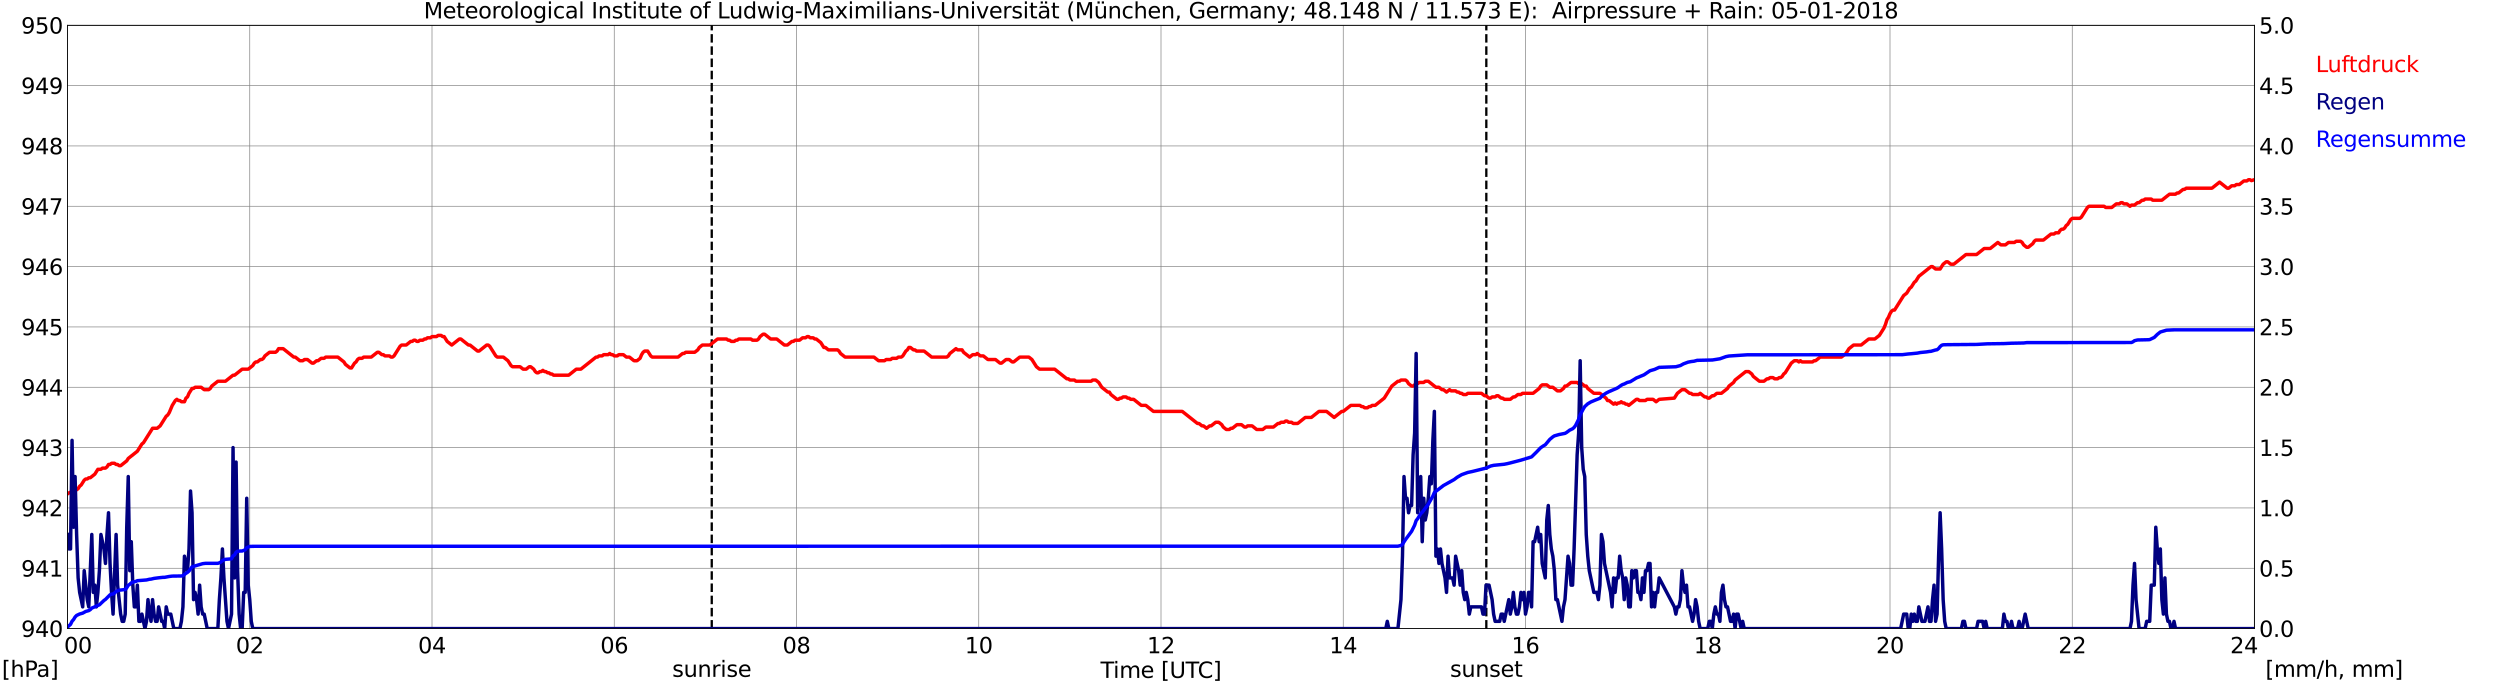 <?xml version="1.0" encoding="utf-8" standalone="no"?>
<!DOCTYPE svg PUBLIC "-//W3C//DTD SVG 1.1//EN"
  "http://www.w3.org/Graphics/SVG/1.1/DTD/svg11.dtd">
<svg xmlns:xlink="http://www.w3.org/1999/xlink" width="1085.4pt" height="296.64pt" viewBox="0 0 1085.4 296.64" xmlns="http://www.w3.org/2000/svg" version="1.1">
 <defs>
  <style type="text/css">*{stroke-linejoin: round; stroke-linecap: butt}</style>
 </defs>
 <g id="figure_1">
  <g id="patch_1">
   <path d="M 0 296.64 
L 1085.4 296.64 
L 1085.4 0 
L 0 0 
z
" style="fill: #ffffff"/>
  </g>
  <g id="axes_1">
   <g id="patch_2">
    <path d="M 29.306 272.909 
L 978.814 272.909 
L 978.814 10.976 
L 29.306 10.976 
z
" style="fill: #ffffff"/>
   </g>
   <g id="patch_3">
    <path d="M 978.814 272.909 
L 978.814 272.909 
L 978.814 10.976 
L 978.814 10.976 
z
" clip-path="url(#pbf205e97c9)" style="fill: #d3d3d3; opacity: 0.25; stroke: #d3d3d3; stroke-linejoin: miter"/>
   </g>
   <g id="matplotlib.axis_1">
    <g id="xtick_1">
     <g id="line2d_1">
      <path d="M 29.306 272.909 
L 29.306 10.976 
" clip-path="url(#pbf205e97c9)" style="fill: none; stroke: #808080; stroke-width: 0.3; stroke-linecap: square"/>
     </g>
     <g id="line2d_2"/>
     <g id="text_1">
      <!--    00 -->
      <g transform="translate(18.733 283.627) scale(0.095 -0.095)">
       <defs>
        <path id="DejaVuSans-20" transform="scale(0.016)"/>
        <path id="DejaVuSans-30" d="M 2034 4250 
Q 1547 4250 1301 3770 
Q 1056 3291 1056 2328 
Q 1056 1369 1301 889 
Q 1547 409 2034 409 
Q 2525 409 2770 889 
Q 3016 1369 3016 2328 
Q 3016 3291 2770 3770 
Q 2525 4250 2034 4250 
z
M 2034 4750 
Q 2819 4750 3233 4129 
Q 3647 3509 3647 2328 
Q 3647 1150 3233 529 
Q 2819 -91 2034 -91 
Q 1250 -91 836 529 
Q 422 1150 422 2328 
Q 422 3509 836 4129 
Q 1250 4750 2034 4750 
z
" transform="scale(0.016)"/>
       </defs>
       <use xlink:href="#DejaVuSans-20"/>
       <use xlink:href="#DejaVuSans-20" transform="translate(31.787 0)"/>
       <use xlink:href="#DejaVuSans-20" transform="translate(63.574 0)"/>
       <use xlink:href="#DejaVuSans-30" transform="translate(95.361 0)"/>
       <use xlink:href="#DejaVuSans-30" transform="translate(158.984 0)"/>
      </g>
     </g>
    </g>
    <g id="xtick_2">
     <g id="line2d_3">
      <path d="M 108.431 272.909 
L 108.431 10.976 
" clip-path="url(#pbf205e97c9)" style="fill: none; stroke: #808080; stroke-width: 0.3; stroke-linecap: square"/>
     </g>
     <g id="line2d_4"/>
     <g id="text_2">
      <!-- 02 -->
      <g transform="translate(102.387 283.627) scale(0.095 -0.095)">
       <defs>
        <path id="DejaVuSans-32" d="M 1228 531 
L 3431 531 
L 3431 0 
L 469 0 
L 469 531 
Q 828 903 1448 1529 
Q 2069 2156 2228 2338 
Q 2531 2678 2651 2914 
Q 2772 3150 2772 3378 
Q 2772 3750 2511 3984 
Q 2250 4219 1831 4219 
Q 1534 4219 1204 4116 
Q 875 4013 500 3803 
L 500 4441 
Q 881 4594 1212 4672 
Q 1544 4750 1819 4750 
Q 2544 4750 2975 4387 
Q 3406 4025 3406 3419 
Q 3406 3131 3298 2873 
Q 3191 2616 2906 2266 
Q 2828 2175 2409 1742 
Q 1991 1309 1228 531 
z
" transform="scale(0.016)"/>
       </defs>
       <use xlink:href="#DejaVuSans-30"/>
       <use xlink:href="#DejaVuSans-32" transform="translate(63.623 0)"/>
      </g>
     </g>
    </g>
    <g id="xtick_3">
     <g id="line2d_5">
      <path d="M 187.557 272.909 
L 187.557 10.976 
" clip-path="url(#pbf205e97c9)" style="fill: none; stroke: #808080; stroke-width: 0.3; stroke-linecap: square"/>
     </g>
     <g id="line2d_6"/>
     <g id="text_3">
      <!-- 04 -->
      <g transform="translate(181.513 283.627) scale(0.095 -0.095)">
       <defs>
        <path id="DejaVuSans-34" d="M 2419 4116 
L 825 1625 
L 2419 1625 
L 2419 4116 
z
M 2253 4666 
L 3047 4666 
L 3047 1625 
L 3713 1625 
L 3713 1100 
L 3047 1100 
L 3047 0 
L 2419 0 
L 2419 1100 
L 313 1100 
L 313 1709 
L 2253 4666 
z
" transform="scale(0.016)"/>
       </defs>
       <use xlink:href="#DejaVuSans-30"/>
       <use xlink:href="#DejaVuSans-34" transform="translate(63.623 0)"/>
      </g>
     </g>
    </g>
    <g id="xtick_4">
     <g id="line2d_7">
      <path d="M 266.683 272.909 
L 266.683 10.976 
" clip-path="url(#pbf205e97c9)" style="fill: none; stroke: #808080; stroke-width: 0.3; stroke-linecap: square"/>
     </g>
     <g id="line2d_8"/>
     <g id="text_4">
      <!-- 06 -->
      <g transform="translate(260.638 283.627) scale(0.095 -0.095)">
       <defs>
        <path id="DejaVuSans-36" d="M 2113 2584 
Q 1688 2584 1439 2293 
Q 1191 2003 1191 1497 
Q 1191 994 1439 701 
Q 1688 409 2113 409 
Q 2538 409 2786 701 
Q 3034 994 3034 1497 
Q 3034 2003 2786 2293 
Q 2538 2584 2113 2584 
z
M 3366 4563 
L 3366 3988 
Q 3128 4100 2886 4159 
Q 2644 4219 2406 4219 
Q 1781 4219 1451 3797 
Q 1122 3375 1075 2522 
Q 1259 2794 1537 2939 
Q 1816 3084 2150 3084 
Q 2853 3084 3261 2657 
Q 3669 2231 3669 1497 
Q 3669 778 3244 343 
Q 2819 -91 2113 -91 
Q 1303 -91 875 529 
Q 447 1150 447 2328 
Q 447 3434 972 4092 
Q 1497 4750 2381 4750 
Q 2619 4750 2861 4703 
Q 3103 4656 3366 4563 
z
" transform="scale(0.016)"/>
       </defs>
       <use xlink:href="#DejaVuSans-30"/>
       <use xlink:href="#DejaVuSans-36" transform="translate(63.623 0)"/>
      </g>
     </g>
    </g>
    <g id="xtick_5">
     <g id="line2d_9">
      <path d="M 345.808 272.909 
L 345.808 10.976 
" clip-path="url(#pbf205e97c9)" style="fill: none; stroke: #808080; stroke-width: 0.3; stroke-linecap: square"/>
     </g>
     <g id="line2d_10"/>
     <g id="text_5">
      <!-- 08 -->
      <g transform="translate(339.764 283.627) scale(0.095 -0.095)">
       <defs>
        <path id="DejaVuSans-38" d="M 2034 2216 
Q 1584 2216 1326 1975 
Q 1069 1734 1069 1313 
Q 1069 891 1326 650 
Q 1584 409 2034 409 
Q 2484 409 2743 651 
Q 3003 894 3003 1313 
Q 3003 1734 2745 1975 
Q 2488 2216 2034 2216 
z
M 1403 2484 
Q 997 2584 770 2862 
Q 544 3141 544 3541 
Q 544 4100 942 4425 
Q 1341 4750 2034 4750 
Q 2731 4750 3128 4425 
Q 3525 4100 3525 3541 
Q 3525 3141 3298 2862 
Q 3072 2584 2669 2484 
Q 3125 2378 3379 2068 
Q 3634 1759 3634 1313 
Q 3634 634 3220 271 
Q 2806 -91 2034 -91 
Q 1263 -91 848 271 
Q 434 634 434 1313 
Q 434 1759 690 2068 
Q 947 2378 1403 2484 
z
M 1172 3481 
Q 1172 3119 1398 2916 
Q 1625 2713 2034 2713 
Q 2441 2713 2670 2916 
Q 2900 3119 2900 3481 
Q 2900 3844 2670 4047 
Q 2441 4250 2034 4250 
Q 1625 4250 1398 4047 
Q 1172 3844 1172 3481 
z
" transform="scale(0.016)"/>
       </defs>
       <use xlink:href="#DejaVuSans-30"/>
       <use xlink:href="#DejaVuSans-38" transform="translate(63.623 0)"/>
      </g>
     </g>
    </g>
    <g id="xtick_6">
     <g id="line2d_11">
      <path d="M 424.934 272.909 
L 424.934 10.976 
" clip-path="url(#pbf205e97c9)" style="fill: none; stroke: #808080; stroke-width: 0.3; stroke-linecap: square"/>
     </g>
     <g id="line2d_12"/>
     <g id="text_6">
      <!-- 10 -->
      <g transform="translate(418.89 283.627) scale(0.095 -0.095)">
       <defs>
        <path id="DejaVuSans-31" d="M 794 531 
L 1825 531 
L 1825 4091 
L 703 3866 
L 703 4441 
L 1819 4666 
L 2450 4666 
L 2450 531 
L 3481 531 
L 3481 0 
L 794 0 
L 794 531 
z
" transform="scale(0.016)"/>
       </defs>
       <use xlink:href="#DejaVuSans-31"/>
       <use xlink:href="#DejaVuSans-30" transform="translate(63.623 0)"/>
      </g>
     </g>
    </g>
    <g id="xtick_7">
     <g id="line2d_13">
      <path d="M 504.06 272.909 
L 504.06 10.976 
" clip-path="url(#pbf205e97c9)" style="fill: none; stroke: #808080; stroke-width: 0.3; stroke-linecap: square"/>
     </g>
     <g id="line2d_14"/>
     <g id="text_7">
      <!-- 12 -->
      <g transform="translate(498.015 283.627) scale(0.095 -0.095)">
       <use xlink:href="#DejaVuSans-31"/>
       <use xlink:href="#DejaVuSans-32" transform="translate(63.623 0)"/>
      </g>
     </g>
    </g>
    <g id="xtick_8">
     <g id="line2d_15">
      <path d="M 583.185 272.909 
L 583.185 10.976 
" clip-path="url(#pbf205e97c9)" style="fill: none; stroke: #808080; stroke-width: 0.3; stroke-linecap: square"/>
     </g>
     <g id="line2d_16"/>
     <g id="text_8">
      <!-- 14 -->
      <g transform="translate(577.141 283.627) scale(0.095 -0.095)">
       <use xlink:href="#DejaVuSans-31"/>
       <use xlink:href="#DejaVuSans-34" transform="translate(63.623 0)"/>
      </g>
     </g>
    </g>
    <g id="xtick_9">
     <g id="line2d_17">
      <path d="M 662.311 272.909 
L 662.311 10.976 
" clip-path="url(#pbf205e97c9)" style="fill: none; stroke: #808080; stroke-width: 0.3; stroke-linecap: square"/>
     </g>
     <g id="line2d_18"/>
     <g id="text_9">
      <!-- 16 -->
      <g transform="translate(656.267 283.627) scale(0.095 -0.095)">
       <use xlink:href="#DejaVuSans-31"/>
       <use xlink:href="#DejaVuSans-36" transform="translate(63.623 0)"/>
      </g>
     </g>
    </g>
    <g id="xtick_10">
     <g id="line2d_19">
      <path d="M 741.437 272.909 
L 741.437 10.976 
" clip-path="url(#pbf205e97c9)" style="fill: none; stroke: #808080; stroke-width: 0.3; stroke-linecap: square"/>
     </g>
     <g id="line2d_20"/>
     <g id="text_10">
      <!-- 18 -->
      <g transform="translate(735.392 283.627) scale(0.095 -0.095)">
       <use xlink:href="#DejaVuSans-31"/>
       <use xlink:href="#DejaVuSans-38" transform="translate(63.623 0)"/>
      </g>
     </g>
    </g>
    <g id="xtick_11">
     <g id="line2d_21">
      <path d="M 820.562 272.909 
L 820.562 10.976 
" clip-path="url(#pbf205e97c9)" style="fill: none; stroke: #808080; stroke-width: 0.3; stroke-linecap: square"/>
     </g>
     <g id="line2d_22"/>
     <g id="text_11">
      <!-- 20 -->
      <g transform="translate(814.518 283.627) scale(0.095 -0.095)">
       <use xlink:href="#DejaVuSans-32"/>
       <use xlink:href="#DejaVuSans-30" transform="translate(63.623 0)"/>
      </g>
     </g>
    </g>
    <g id="xtick_12">
     <g id="line2d_23">
      <path d="M 899.688 272.909 
L 899.688 10.976 
" clip-path="url(#pbf205e97c9)" style="fill: none; stroke: #808080; stroke-width: 0.3; stroke-linecap: square"/>
     </g>
     <g id="line2d_24"/>
     <g id="text_12">
      <!-- 22 -->
      <g transform="translate(893.644 283.627) scale(0.095 -0.095)">
       <use xlink:href="#DejaVuSans-32"/>
       <use xlink:href="#DejaVuSans-32" transform="translate(63.623 0)"/>
      </g>
     </g>
    </g>
    <g id="xtick_13">
     <g id="line2d_25">
      <path d="M 978.814 272.909 
L 978.814 10.976 
" clip-path="url(#pbf205e97c9)" style="fill: none; stroke: #808080; stroke-width: 0.3; stroke-linecap: square"/>
     </g>
     <g id="line2d_26"/>
     <g id="text_13">
      <!-- 24    -->
      <g transform="translate(968.241 283.627) scale(0.095 -0.095)">
       <use xlink:href="#DejaVuSans-32"/>
       <use xlink:href="#DejaVuSans-34" transform="translate(63.623 0)"/>
       <use xlink:href="#DejaVuSans-20" transform="translate(127.246 0)"/>
       <use xlink:href="#DejaVuSans-20" transform="translate(159.033 0)"/>
       <use xlink:href="#DejaVuSans-20" transform="translate(190.82 0)"/>
      </g>
     </g>
    </g>
    <g id="text_14">
     <!-- Time [UTC] -->
     <g transform="translate(477.806 294.322) scale(0.095 -0.095)">
      <defs>
       <path id="DejaVuSans-54" d="M -19 4666 
L 3928 4666 
L 3928 4134 
L 2272 4134 
L 2272 0 
L 1638 0 
L 1638 4134 
L -19 4134 
L -19 4666 
z
" transform="scale(0.016)"/>
       <path id="DejaVuSans-69" d="M 603 3500 
L 1178 3500 
L 1178 0 
L 603 0 
L 603 3500 
z
M 603 4863 
L 1178 4863 
L 1178 4134 
L 603 4134 
L 603 4863 
z
" transform="scale(0.016)"/>
       <path id="DejaVuSans-6d" d="M 3328 2828 
Q 3544 3216 3844 3400 
Q 4144 3584 4550 3584 
Q 5097 3584 5394 3201 
Q 5691 2819 5691 2113 
L 5691 0 
L 5113 0 
L 5113 2094 
Q 5113 2597 4934 2840 
Q 4756 3084 4391 3084 
Q 3944 3084 3684 2787 
Q 3425 2491 3425 1978 
L 3425 0 
L 2847 0 
L 2847 2094 
Q 2847 2600 2669 2842 
Q 2491 3084 2119 3084 
Q 1678 3084 1418 2786 
Q 1159 2488 1159 1978 
L 1159 0 
L 581 0 
L 581 3500 
L 1159 3500 
L 1159 2956 
Q 1356 3278 1631 3431 
Q 1906 3584 2284 3584 
Q 2666 3584 2933 3390 
Q 3200 3197 3328 2828 
z
" transform="scale(0.016)"/>
       <path id="DejaVuSans-65" d="M 3597 1894 
L 3597 1613 
L 953 1613 
Q 991 1019 1311 708 
Q 1631 397 2203 397 
Q 2534 397 2845 478 
Q 3156 559 3463 722 
L 3463 178 
Q 3153 47 2828 -22 
Q 2503 -91 2169 -91 
Q 1331 -91 842 396 
Q 353 884 353 1716 
Q 353 2575 817 3079 
Q 1281 3584 2069 3584 
Q 2775 3584 3186 3129 
Q 3597 2675 3597 1894 
z
M 3022 2063 
Q 3016 2534 2758 2815 
Q 2500 3097 2075 3097 
Q 1594 3097 1305 2825 
Q 1016 2553 972 2059 
L 3022 2063 
z
" transform="scale(0.016)"/>
       <path id="DejaVuSans-5b" d="M 550 4863 
L 1875 4863 
L 1875 4416 
L 1125 4416 
L 1125 -397 
L 1875 -397 
L 1875 -844 
L 550 -844 
L 550 4863 
z
" transform="scale(0.016)"/>
       <path id="DejaVuSans-55" d="M 556 4666 
L 1191 4666 
L 1191 1831 
Q 1191 1081 1462 751 
Q 1734 422 2344 422 
Q 2950 422 3222 751 
Q 3494 1081 3494 1831 
L 3494 4666 
L 4128 4666 
L 4128 1753 
Q 4128 841 3676 375 
Q 3225 -91 2344 -91 
Q 1459 -91 1007 375 
Q 556 841 556 1753 
L 556 4666 
z
" transform="scale(0.016)"/>
       <path id="DejaVuSans-43" d="M 4122 4306 
L 4122 3641 
Q 3803 3938 3442 4084 
Q 3081 4231 2675 4231 
Q 1875 4231 1450 3742 
Q 1025 3253 1025 2328 
Q 1025 1406 1450 917 
Q 1875 428 2675 428 
Q 3081 428 3442 575 
Q 3803 722 4122 1019 
L 4122 359 
Q 3791 134 3420 21 
Q 3050 -91 2638 -91 
Q 1578 -91 968 557 
Q 359 1206 359 2328 
Q 359 3453 968 4101 
Q 1578 4750 2638 4750 
Q 3056 4750 3426 4639 
Q 3797 4528 4122 4306 
z
" transform="scale(0.016)"/>
       <path id="DejaVuSans-5d" d="M 1947 4863 
L 1947 -844 
L 622 -844 
L 622 -397 
L 1369 -397 
L 1369 4416 
L 622 4416 
L 622 4863 
L 1947 4863 
z
" transform="scale(0.016)"/>
      </defs>
      <use xlink:href="#DejaVuSans-54"/>
      <use xlink:href="#DejaVuSans-69" transform="translate(57.959 0)"/>
      <use xlink:href="#DejaVuSans-6d" transform="translate(85.742 0)"/>
      <use xlink:href="#DejaVuSans-65" transform="translate(183.154 0)"/>
      <use xlink:href="#DejaVuSans-20" transform="translate(244.678 0)"/>
      <use xlink:href="#DejaVuSans-5b" transform="translate(276.465 0)"/>
      <use xlink:href="#DejaVuSans-55" transform="translate(315.479 0)"/>
      <use xlink:href="#DejaVuSans-54" transform="translate(388.672 0)"/>
      <use xlink:href="#DejaVuSans-43" transform="translate(443.881 0)"/>
      <use xlink:href="#DejaVuSans-5d" transform="translate(513.705 0)"/>
     </g>
    </g>
   </g>
   <g id="matplotlib.axis_2">
    <g id="ytick_1">
     <g id="line2d_27">
      <path d="M 29.306 272.909 
L 978.814 272.909 
" clip-path="url(#pbf205e97c9)" style="fill: none; stroke: #808080; stroke-width: 0.3; stroke-linecap: square"/>
     </g>
     <g id="line2d_28"/>
     <g id="text_15">
      <!-- 940 -->
      <g transform="translate(9.173 276.518) scale(0.095 -0.095)">
       <defs>
        <path id="DejaVuSans-39" d="M 703 97 
L 703 672 
Q 941 559 1184 500 
Q 1428 441 1663 441 
Q 2288 441 2617 861 
Q 2947 1281 2994 2138 
Q 2813 1869 2534 1725 
Q 2256 1581 1919 1581 
Q 1219 1581 811 2004 
Q 403 2428 403 3163 
Q 403 3881 828 4315 
Q 1253 4750 1959 4750 
Q 2769 4750 3195 4129 
Q 3622 3509 3622 2328 
Q 3622 1225 3098 567 
Q 2575 -91 1691 -91 
Q 1453 -91 1209 -44 
Q 966 3 703 97 
z
M 1959 2075 
Q 2384 2075 2632 2365 
Q 2881 2656 2881 3163 
Q 2881 3666 2632 3958 
Q 2384 4250 1959 4250 
Q 1534 4250 1286 3958 
Q 1038 3666 1038 3163 
Q 1038 2656 1286 2365 
Q 1534 2075 1959 2075 
z
" transform="scale(0.016)"/>
       </defs>
       <use xlink:href="#DejaVuSans-39"/>
       <use xlink:href="#DejaVuSans-34" transform="translate(63.623 0)"/>
       <use xlink:href="#DejaVuSans-30" transform="translate(127.246 0)"/>
      </g>
     </g>
    </g>
    <g id="ytick_2">
     <g id="line2d_29">
      <path d="M 29.306 246.715 
L 978.814 246.715 
" clip-path="url(#pbf205e97c9)" style="fill: none; stroke: #808080; stroke-width: 0.3; stroke-linecap: square"/>
     </g>
     <g id="line2d_30"/>
     <g id="text_16">
      <!-- 941 -->
      <g transform="translate(9.173 250.325) scale(0.095 -0.095)">
       <use xlink:href="#DejaVuSans-39"/>
       <use xlink:href="#DejaVuSans-34" transform="translate(63.623 0)"/>
       <use xlink:href="#DejaVuSans-31" transform="translate(127.246 0)"/>
      </g>
     </g>
    </g>
    <g id="ytick_3">
     <g id="line2d_31">
      <path d="M 29.306 220.522 
L 978.814 220.522 
" clip-path="url(#pbf205e97c9)" style="fill: none; stroke: #808080; stroke-width: 0.3; stroke-linecap: square"/>
     </g>
     <g id="line2d_32"/>
     <g id="text_17">
      <!-- 942 -->
      <g transform="translate(9.173 224.131) scale(0.095 -0.095)">
       <use xlink:href="#DejaVuSans-39"/>
       <use xlink:href="#DejaVuSans-34" transform="translate(63.623 0)"/>
       <use xlink:href="#DejaVuSans-32" transform="translate(127.246 0)"/>
      </g>
     </g>
    </g>
    <g id="ytick_4">
     <g id="line2d_33">
      <path d="M 29.306 194.329 
L 978.814 194.329 
" clip-path="url(#pbf205e97c9)" style="fill: none; stroke: #808080; stroke-width: 0.3; stroke-linecap: square"/>
     </g>
     <g id="line2d_34"/>
     <g id="text_18">
      <!-- 943 -->
      <g transform="translate(9.173 197.938) scale(0.095 -0.095)">
       <defs>
        <path id="DejaVuSans-33" d="M 2597 2516 
Q 3050 2419 3304 2112 
Q 3559 1806 3559 1356 
Q 3559 666 3084 287 
Q 2609 -91 1734 -91 
Q 1441 -91 1130 -33 
Q 819 25 488 141 
L 488 750 
Q 750 597 1062 519 
Q 1375 441 1716 441 
Q 2309 441 2620 675 
Q 2931 909 2931 1356 
Q 2931 1769 2642 2001 
Q 2353 2234 1838 2234 
L 1294 2234 
L 1294 2753 
L 1863 2753 
Q 2328 2753 2575 2939 
Q 2822 3125 2822 3475 
Q 2822 3834 2567 4026 
Q 2313 4219 1838 4219 
Q 1578 4219 1281 4162 
Q 984 4106 628 3988 
L 628 4550 
Q 988 4650 1302 4700 
Q 1616 4750 1894 4750 
Q 2613 4750 3031 4423 
Q 3450 4097 3450 3541 
Q 3450 3153 3228 2886 
Q 3006 2619 2597 2516 
z
" transform="scale(0.016)"/>
       </defs>
       <use xlink:href="#DejaVuSans-39"/>
       <use xlink:href="#DejaVuSans-34" transform="translate(63.623 0)"/>
       <use xlink:href="#DejaVuSans-33" transform="translate(127.246 0)"/>
      </g>
     </g>
    </g>
    <g id="ytick_5">
     <g id="line2d_35">
      <path d="M 29.306 168.136 
L 978.814 168.136 
" clip-path="url(#pbf205e97c9)" style="fill: none; stroke: #808080; stroke-width: 0.3; stroke-linecap: square"/>
     </g>
     <g id="line2d_36"/>
     <g id="text_19">
      <!-- 944 -->
      <g transform="translate(9.173 171.745) scale(0.095 -0.095)">
       <use xlink:href="#DejaVuSans-39"/>
       <use xlink:href="#DejaVuSans-34" transform="translate(63.623 0)"/>
       <use xlink:href="#DejaVuSans-34" transform="translate(127.246 0)"/>
      </g>
     </g>
    </g>
    <g id="ytick_6">
     <g id="line2d_37">
      <path d="M 29.306 141.942 
L 978.814 141.942 
" clip-path="url(#pbf205e97c9)" style="fill: none; stroke: #808080; stroke-width: 0.3; stroke-linecap: square"/>
     </g>
     <g id="line2d_38"/>
     <g id="text_20">
      <!-- 945 -->
      <g transform="translate(9.173 145.551) scale(0.095 -0.095)">
       <defs>
        <path id="DejaVuSans-35" d="M 691 4666 
L 3169 4666 
L 3169 4134 
L 1269 4134 
L 1269 2991 
Q 1406 3038 1543 3061 
Q 1681 3084 1819 3084 
Q 2600 3084 3056 2656 
Q 3513 2228 3513 1497 
Q 3513 744 3044 326 
Q 2575 -91 1722 -91 
Q 1428 -91 1123 -41 
Q 819 9 494 109 
L 494 744 
Q 775 591 1075 516 
Q 1375 441 1709 441 
Q 2250 441 2565 725 
Q 2881 1009 2881 1497 
Q 2881 1984 2565 2268 
Q 2250 2553 1709 2553 
Q 1456 2553 1204 2497 
Q 953 2441 691 2322 
L 691 4666 
z
" transform="scale(0.016)"/>
       </defs>
       <use xlink:href="#DejaVuSans-39"/>
       <use xlink:href="#DejaVuSans-34" transform="translate(63.623 0)"/>
       <use xlink:href="#DejaVuSans-35" transform="translate(127.246 0)"/>
      </g>
     </g>
    </g>
    <g id="ytick_7">
     <g id="line2d_39">
      <path d="M 29.306 115.749 
L 978.814 115.749 
" clip-path="url(#pbf205e97c9)" style="fill: none; stroke: #808080; stroke-width: 0.3; stroke-linecap: square"/>
     </g>
     <g id="line2d_40"/>
     <g id="text_21">
      <!-- 946 -->
      <g transform="translate(9.173 119.358) scale(0.095 -0.095)">
       <use xlink:href="#DejaVuSans-39"/>
       <use xlink:href="#DejaVuSans-34" transform="translate(63.623 0)"/>
       <use xlink:href="#DejaVuSans-36" transform="translate(127.246 0)"/>
      </g>
     </g>
    </g>
    <g id="ytick_8">
     <g id="line2d_41">
      <path d="M 29.306 89.556 
L 978.814 89.556 
" clip-path="url(#pbf205e97c9)" style="fill: none; stroke: #808080; stroke-width: 0.3; stroke-linecap: square"/>
     </g>
     <g id="line2d_42"/>
     <g id="text_22">
      <!-- 947 -->
      <g transform="translate(9.173 93.165) scale(0.095 -0.095)">
       <defs>
        <path id="DejaVuSans-37" d="M 525 4666 
L 3525 4666 
L 3525 4397 
L 1831 0 
L 1172 0 
L 2766 4134 
L 525 4134 
L 525 4666 
z
" transform="scale(0.016)"/>
       </defs>
       <use xlink:href="#DejaVuSans-39"/>
       <use xlink:href="#DejaVuSans-34" transform="translate(63.623 0)"/>
       <use xlink:href="#DejaVuSans-37" transform="translate(127.246 0)"/>
      </g>
     </g>
    </g>
    <g id="ytick_9">
     <g id="line2d_43">
      <path d="M 29.306 63.362 
L 978.814 63.362 
" clip-path="url(#pbf205e97c9)" style="fill: none; stroke: #808080; stroke-width: 0.3; stroke-linecap: square"/>
     </g>
     <g id="line2d_44"/>
     <g id="text_23">
      <!-- 948 -->
      <g transform="translate(9.173 66.972) scale(0.095 -0.095)">
       <use xlink:href="#DejaVuSans-39"/>
       <use xlink:href="#DejaVuSans-34" transform="translate(63.623 0)"/>
       <use xlink:href="#DejaVuSans-38" transform="translate(127.246 0)"/>
      </g>
     </g>
    </g>
    <g id="ytick_10">
     <g id="line2d_45">
      <path d="M 29.306 37.169 
L 978.814 37.169 
" clip-path="url(#pbf205e97c9)" style="fill: none; stroke: #808080; stroke-width: 0.3; stroke-linecap: square"/>
     </g>
     <g id="line2d_46"/>
     <g id="text_24">
      <!-- 949 -->
      <g transform="translate(9.173 40.778) scale(0.095 -0.095)">
       <use xlink:href="#DejaVuSans-39"/>
       <use xlink:href="#DejaVuSans-34" transform="translate(63.623 0)"/>
       <use xlink:href="#DejaVuSans-39" transform="translate(127.246 0)"/>
      </g>
     </g>
    </g>
    <g id="ytick_11">
     <g id="line2d_47">
      <path d="M 29.306 10.976 
L 978.814 10.976 
" clip-path="url(#pbf205e97c9)" style="fill: none; stroke: #808080; stroke-width: 0.3; stroke-linecap: square"/>
     </g>
     <g id="line2d_48"/>
     <g id="text_25">
      <!-- 950 -->
      <g transform="translate(9.173 14.585) scale(0.095 -0.095)">
       <use xlink:href="#DejaVuSans-39"/>
       <use xlink:href="#DejaVuSans-35" transform="translate(63.623 0)"/>
       <use xlink:href="#DejaVuSans-30" transform="translate(127.246 0)"/>
      </g>
     </g>
    </g>
   </g>
   <g id="line2d_49">
    <path d="M 309.015 272.909 
L 309.015 10.976 
" clip-path="url(#pbf205e97c9)" style="fill: none; stroke-dasharray: 3.7,1.6; stroke-dashoffset: 0; stroke: #000000"/>
   </g>
   <g id="line2d_50">
    <path d="M 645.299 272.909 
L 645.299 10.976 
" clip-path="url(#pbf205e97c9)" style="fill: none; stroke-dasharray: 3.7,1.6; stroke-dashoffset: 0; stroke: #000000"/>
   </g>
   <g id="line2d_51">
    <path d="M 29.306 214.41 
L 29.965 213.974 
L 30.625 213.712 
L 31.284 213.188 
L 31.943 213.188 
L 32.603 212.664 
L 33.262 212.664 
L 33.921 212.14 
L 34.581 211.093 
L 35.24 210.569 
L 36.559 208.473 
L 37.218 207.949 
L 37.878 207.949 
L 38.537 207.426 
L 39.197 207.426 
L 41.175 205.854 
L 42.493 203.758 
L 43.812 203.758 
L 44.472 203.235 
L 45.79 203.235 
L 46.45 202.711 
L 47.109 201.663 
L 47.768 201.663 
L 48.428 201.139 
L 49.747 201.139 
L 50.406 201.663 
L 51.065 201.663 
L 51.725 202.187 
L 52.384 202.187 
L 55.022 200.091 
L 55.681 199.044 
L 59.637 195.9 
L 61.615 192.757 
L 62.275 192.233 
L 66.231 185.947 
L 68.209 185.947 
L 69.528 184.899 
L 72.166 180.708 
L 72.825 180.184 
L 73.484 179.137 
L 74.803 175.994 
L 76.122 173.898 
L 76.781 173.374 
L 77.441 173.898 
L 78.1 173.898 
L 78.759 174.422 
L 80.078 174.422 
L 80.737 172.85 
L 81.397 172.326 
L 82.056 170.755 
L 83.375 168.659 
L 84.034 168.659 
L 84.694 168.136 
L 87.331 168.136 
L 88.65 169.183 
L 90.628 169.183 
L 91.288 168.659 
L 91.947 167.612 
L 94.584 165.516 
L 97.881 165.516 
L 101.178 162.897 
L 101.838 162.897 
L 105.135 160.278 
L 107.772 160.278 
L 109.75 158.706 
L 110.41 157.658 
L 111.069 157.134 
L 111.728 157.134 
L 113.047 156.087 
L 113.707 156.087 
L 114.366 155.563 
L 115.025 154.515 
L 117.003 152.943 
L 119.641 152.943 
L 120.3 152.42 
L 120.96 151.372 
L 122.938 151.372 
L 127.553 155.039 
L 128.213 155.039 
L 130.191 156.61 
L 131.51 156.61 
L 132.169 156.087 
L 133.488 156.087 
L 135.466 157.658 
L 136.125 157.658 
L 137.444 156.61 
L 138.104 156.61 
L 139.422 155.563 
L 140.741 155.563 
L 141.4 155.039 
L 146.676 155.039 
L 149.313 157.134 
L 149.972 158.182 
L 151.951 159.754 
L 152.61 159.754 
L 153.929 157.658 
L 154.588 157.134 
L 155.247 156.087 
L 155.907 155.563 
L 157.226 155.563 
L 157.885 155.039 
L 161.182 155.039 
L 163.819 152.943 
L 164.479 152.943 
L 165.798 153.991 
L 166.457 153.991 
L 167.116 154.515 
L 169.094 154.515 
L 169.754 155.039 
L 170.413 155.039 
L 171.073 154.515 
L 173.71 150.324 
L 174.37 149.8 
L 176.348 149.8 
L 178.326 148.229 
L 178.985 148.229 
L 179.645 147.705 
L 180.304 147.705 
L 180.963 148.229 
L 181.623 148.229 
L 182.282 147.705 
L 183.601 147.705 
L 184.26 147.181 
L 184.92 147.181 
L 185.579 146.657 
L 186.898 146.657 
L 187.557 146.133 
L 189.535 146.133 
L 190.195 145.609 
L 191.513 145.609 
L 192.173 146.133 
L 192.832 146.133 
L 194.151 148.229 
L 196.129 149.8 
L 199.426 147.181 
L 200.085 147.181 
L 203.382 149.8 
L 204.042 149.8 
L 207.339 152.42 
L 207.998 152.42 
L 211.295 149.8 
L 211.954 149.8 
L 212.614 150.324 
L 215.251 154.515 
L 215.91 155.039 
L 218.548 155.039 
L 220.526 156.61 
L 221.845 158.706 
L 222.504 159.23 
L 225.801 159.23 
L 227.12 160.278 
L 228.439 160.278 
L 229.757 159.23 
L 230.417 159.23 
L 231.736 160.278 
L 232.395 161.325 
L 233.054 161.849 
L 233.714 161.849 
L 234.373 161.325 
L 235.033 161.325 
L 235.692 160.801 
L 236.351 161.325 
L 237.011 161.325 
L 237.67 161.849 
L 238.329 161.849 
L 238.989 162.373 
L 239.648 162.373 
L 240.308 162.897 
L 246.901 162.897 
L 250.198 160.278 
L 252.176 160.278 
L 258.77 155.039 
L 259.43 155.039 
L 260.089 154.515 
L 261.408 154.515 
L 262.067 153.991 
L 264.045 153.991 
L 264.705 153.467 
L 265.364 153.991 
L 266.023 153.991 
L 266.683 154.515 
L 268.002 154.515 
L 268.661 153.991 
L 270.639 153.991 
L 271.958 155.039 
L 273.277 155.039 
L 275.255 156.61 
L 276.573 156.61 
L 277.892 155.563 
L 278.552 153.991 
L 279.211 152.943 
L 279.87 152.42 
L 281.189 152.42 
L 282.508 154.515 
L 283.167 155.039 
L 294.377 155.039 
L 296.355 153.467 
L 297.014 153.467 
L 297.674 152.943 
L 301.63 152.943 
L 302.949 151.896 
L 303.608 150.848 
L 304.927 149.8 
L 308.224 149.8 
L 311.521 147.181 
L 315.477 147.181 
L 316.136 147.705 
L 316.796 147.705 
L 317.455 148.229 
L 318.774 148.229 
L 319.433 147.705 
L 320.093 147.705 
L 320.752 147.181 
L 326.027 147.181 
L 326.686 147.705 
L 328.665 147.705 
L 329.324 147.181 
L 329.983 146.133 
L 331.302 145.085 
L 331.961 145.085 
L 334.599 147.181 
L 337.236 147.181 
L 340.533 149.8 
L 341.852 149.8 
L 343.83 148.229 
L 344.49 148.229 
L 345.149 147.705 
L 347.127 147.705 
L 348.446 146.657 
L 349.765 146.657 
L 350.424 146.133 
L 351.083 146.133 
L 351.743 146.657 
L 353.062 146.657 
L 353.721 147.181 
L 354.38 147.181 
L 356.359 148.753 
L 357.677 150.848 
L 358.337 150.848 
L 359.655 151.896 
L 363.612 151.896 
L 364.271 152.42 
L 364.93 153.467 
L 366.909 155.039 
L 379.437 155.039 
L 381.415 156.61 
L 384.053 156.61 
L 384.712 156.087 
L 386.69 156.087 
L 387.349 155.563 
L 389.328 155.563 
L 389.987 155.039 
L 391.306 155.039 
L 391.965 154.515 
L 393.284 152.42 
L 393.943 151.896 
L 394.603 150.848 
L 395.262 150.848 
L 396.581 151.896 
L 397.24 151.896 
L 397.899 152.42 
L 401.196 152.42 
L 404.493 155.039 
L 411.087 155.039 
L 411.746 154.515 
L 412.406 153.467 
L 415.043 151.372 
L 415.703 151.896 
L 417.681 151.896 
L 418.34 152.943 
L 420.978 155.039 
L 422.297 153.991 
L 423.615 153.991 
L 424.275 153.467 
L 425.593 154.515 
L 426.912 154.515 
L 428.89 156.087 
L 432.187 156.087 
L 434.165 157.658 
L 434.825 157.658 
L 436.803 156.087 
L 438.122 156.087 
L 439.44 157.134 
L 440.1 157.134 
L 442.737 155.039 
L 446.694 155.039 
L 448.012 156.087 
L 449.991 159.23 
L 451.309 160.278 
L 457.903 160.278 
L 463.178 164.468 
L 463.838 164.468 
L 464.497 164.992 
L 466.475 164.992 
L 467.134 165.516 
L 473.728 165.516 
L 474.388 164.992 
L 475.706 164.992 
L 477.025 166.04 
L 478.344 168.136 
L 480.981 170.231 
L 481.641 170.231 
L 482.3 171.279 
L 484.938 173.374 
L 485.597 173.374 
L 486.256 172.85 
L 486.916 172.85 
L 487.575 172.326 
L 488.894 172.326 
L 489.553 172.85 
L 490.213 172.85 
L 490.872 173.374 
L 492.191 173.374 
L 495.488 175.994 
L 497.466 175.994 
L 500.763 178.613 
L 513.291 178.613 
L 519.885 183.852 
L 520.544 183.852 
L 521.863 184.899 
L 522.522 184.899 
L 523.841 185.947 
L 525.16 184.899 
L 525.819 184.899 
L 527.797 183.328 
L 529.116 183.328 
L 530.435 184.375 
L 531.094 185.423 
L 532.413 186.471 
L 533.732 186.471 
L 534.391 185.947 
L 535.051 185.947 
L 537.029 184.375 
L 539.007 184.375 
L 540.326 185.423 
L 540.985 185.423 
L 541.644 184.899 
L 543.623 184.899 
L 545.601 186.471 
L 548.238 186.471 
L 549.557 185.423 
L 552.854 185.423 
L 554.832 183.852 
L 555.491 183.852 
L 556.151 183.328 
L 557.47 183.328 
L 558.129 182.804 
L 558.788 182.804 
L 559.448 183.328 
L 560.766 183.328 
L 561.426 183.852 
L 563.404 183.852 
L 566.701 181.232 
L 569.338 181.232 
L 572.635 178.613 
L 575.932 178.613 
L 579.229 181.232 
L 582.526 178.613 
L 583.185 178.613 
L 586.482 175.994 
L 590.439 175.994 
L 591.098 176.517 
L 591.757 176.517 
L 592.417 177.041 
L 593.736 177.041 
L 594.395 176.517 
L 595.054 176.517 
L 595.714 175.994 
L 597.032 175.994 
L 600.989 172.85 
L 604.286 167.612 
L 606.923 165.516 
L 607.582 165.516 
L 608.242 164.992 
L 610.22 164.992 
L 610.879 165.516 
L 611.539 166.564 
L 612.858 167.612 
L 613.517 167.612 
L 614.836 166.564 
L 615.495 166.564 
L 616.154 166.04 
L 618.133 166.04 
L 618.792 165.516 
L 620.111 165.516 
L 623.408 168.136 
L 624.726 168.136 
L 626.045 169.183 
L 626.705 169.183 
L 628.023 170.231 
L 629.342 169.183 
L 630.001 169.707 
L 631.98 169.707 
L 632.639 170.231 
L 633.298 170.231 
L 633.958 170.755 
L 634.617 170.755 
L 635.276 171.279 
L 636.595 171.279 
L 637.255 170.755 
L 643.189 170.755 
L 644.508 171.803 
L 645.167 171.803 
L 646.486 172.85 
L 647.145 172.85 
L 647.805 172.326 
L 649.123 172.326 
L 649.783 171.803 
L 650.442 171.803 
L 651.761 172.85 
L 652.42 172.85 
L 653.08 173.374 
L 655.717 173.374 
L 657.036 172.326 
L 657.695 172.326 
L 659.014 171.279 
L 660.333 171.279 
L 660.992 170.755 
L 665.608 170.755 
L 668.246 168.659 
L 668.905 167.612 
L 669.564 167.088 
L 671.542 167.088 
L 672.861 168.136 
L 674.18 168.136 
L 676.158 169.707 
L 677.477 169.707 
L 678.796 168.659 
L 679.455 167.612 
L 680.114 167.612 
L 682.092 166.04 
L 684.73 166.04 
L 685.389 166.564 
L 686.708 166.564 
L 688.027 167.612 
L 688.686 167.612 
L 689.346 168.659 
L 691.983 170.755 
L 694.621 170.755 
L 697.258 172.85 
L 697.918 173.898 
L 698.577 173.898 
L 700.555 175.47 
L 701.215 174.946 
L 701.874 175.47 
L 702.533 174.946 
L 703.193 174.946 
L 703.852 174.422 
L 704.511 174.946 
L 705.171 174.946 
L 705.83 175.47 
L 706.49 175.47 
L 707.149 175.994 
L 710.446 173.374 
L 711.105 173.374 
L 711.765 173.898 
L 714.402 173.898 
L 715.062 173.374 
L 717.699 173.374 
L 719.018 174.422 
L 720.337 173.374 
L 726.93 172.85 
L 728.249 170.755 
L 730.227 169.183 
L 731.546 169.183 
L 733.524 170.755 
L 734.184 170.755 
L 734.843 171.279 
L 737.48 171.279 
L 738.14 170.755 
L 740.118 172.326 
L 740.777 172.326 
L 741.437 172.85 
L 742.096 172.85 
L 743.415 171.803 
L 744.074 171.803 
L 745.393 170.755 
L 747.371 170.755 
L 750.009 168.659 
L 750.668 167.612 
L 752.646 166.04 
L 753.306 164.992 
L 757.921 161.325 
L 759.24 161.325 
L 760.559 162.373 
L 761.218 163.421 
L 763.856 165.516 
L 765.834 165.516 
L 767.153 164.468 
L 767.812 164.468 
L 768.471 163.945 
L 769.79 163.945 
L 770.449 164.468 
L 771.768 164.468 
L 772.428 163.945 
L 773.087 163.945 
L 773.746 163.421 
L 774.406 162.373 
L 775.065 161.849 
L 777.703 157.658 
L 779.021 156.61 
L 780.34 156.61 
L 781 157.134 
L 781.659 156.61 
L 782.318 157.134 
L 786.934 157.134 
L 787.593 156.61 
L 788.253 156.61 
L 790.231 155.039 
L 799.462 155.039 
L 801.44 153.467 
L 802.759 151.372 
L 804.737 149.8 
L 808.034 149.8 
L 811.331 147.181 
L 813.969 147.181 
L 815.947 145.609 
L 817.925 142.466 
L 818.584 140.895 
L 819.244 138.799 
L 819.903 137.751 
L 820.562 136.18 
L 821.222 135.132 
L 821.881 134.608 
L 822.541 134.608 
L 826.497 128.322 
L 827.816 127.274 
L 829.134 125.179 
L 829.794 124.655 
L 831.112 122.559 
L 831.772 122.035 
L 833.091 119.94 
L 838.366 115.749 
L 839.025 115.749 
L 840.344 116.797 
L 842.322 116.797 
L 843.641 114.701 
L 844.959 113.653 
L 845.619 113.653 
L 846.938 114.701 
L 848.256 114.701 
L 853.531 110.51 
L 858.147 110.51 
L 861.444 107.891 
L 864.082 107.891 
L 867.378 105.272 
L 868.697 106.319 
L 870.675 106.319 
L 871.994 105.272 
L 874.632 105.272 
L 875.291 104.748 
L 877.269 104.748 
L 877.929 105.272 
L 878.588 106.319 
L 879.907 107.367 
L 880.566 107.367 
L 882.544 105.795 
L 883.204 104.748 
L 883.863 104.224 
L 887.16 104.224 
L 890.457 101.605 
L 891.775 101.605 
L 892.435 101.081 
L 893.754 101.081 
L 894.413 100.033 
L 895.072 99.509 
L 895.732 99.509 
L 896.391 98.985 
L 897.051 97.937 
L 897.71 97.414 
L 899.029 95.318 
L 899.688 94.794 
L 902.985 94.794 
L 903.644 94.27 
L 906.282 90.079 
L 906.941 89.556 
L 913.535 89.556 
L 914.194 90.079 
L 916.832 90.079 
L 918.81 88.508 
L 920.129 88.508 
L 920.788 87.984 
L 921.448 87.984 
L 922.107 88.508 
L 923.426 88.508 
L 924.745 89.556 
L 925.404 89.032 
L 926.723 89.032 
L 928.041 87.984 
L 928.701 87.984 
L 930.02 86.936 
L 930.679 86.936 
L 931.338 86.412 
L 933.976 86.412 
L 934.635 86.936 
L 938.592 86.936 
L 941.888 84.317 
L 944.526 84.317 
L 945.185 83.793 
L 945.845 83.793 
L 947.823 82.221 
L 948.482 82.221 
L 949.142 81.698 
L 960.351 81.698 
L 963.648 79.078 
L 966.945 81.698 
L 967.604 81.698 
L 968.923 80.65 
L 970.242 80.65 
L 970.901 80.126 
L 972.22 80.126 
L 974.198 78.554 
L 975.517 78.554 
L 976.176 78.031 
L 976.836 78.031 
L 977.495 78.423 
L 978.154 78.205 
L 978.154 78.205 
" clip-path="url(#pbf205e97c9)" style="fill: none; stroke: #ff0000; stroke-width: 1.5; stroke-linecap: square"/>
   </g>
   <g id="patch_4">
    <path d="M 29.306 272.909 
L 29.306 10.976 
" style="fill: none; stroke: #000000; stroke-width: 0.3; stroke-linejoin: miter; stroke-linecap: square"/>
   </g>
   <g id="patch_5">
    <path d="M 978.814 272.909 
L 978.814 10.976 
" style="fill: none; stroke: #000000; stroke-width: 0.3; stroke-linejoin: miter; stroke-linecap: square"/>
   </g>
   <g id="patch_6">
    <path d="M 29.306 272.909 
L 978.814 272.909 
" style="fill: none; stroke: #000000; stroke-width: 0.3; stroke-linejoin: miter; stroke-linecap: square"/>
   </g>
   <g id="patch_7">
    <path d="M 29.306 10.976 
L 978.814 10.976 
" style="fill: none; stroke: #000000; stroke-width: 0.3; stroke-linejoin: miter; stroke-linecap: square"/>
   </g>
   <g id="text_26">
    <!-- sunrise -->
    <g transform="translate(291.85 293.863) scale(0.095 -0.095)">
     <defs>
      <path id="DejaVuSans-73" d="M 2834 3397 
L 2834 2853 
Q 2591 2978 2328 3040 
Q 2066 3103 1784 3103 
Q 1356 3103 1142 2972 
Q 928 2841 928 2578 
Q 928 2378 1081 2264 
Q 1234 2150 1697 2047 
L 1894 2003 
Q 2506 1872 2764 1633 
Q 3022 1394 3022 966 
Q 3022 478 2636 193 
Q 2250 -91 1575 -91 
Q 1294 -91 989 -36 
Q 684 19 347 128 
L 347 722 
Q 666 556 975 473 
Q 1284 391 1588 391 
Q 1994 391 2212 530 
Q 2431 669 2431 922 
Q 2431 1156 2273 1281 
Q 2116 1406 1581 1522 
L 1381 1569 
Q 847 1681 609 1914 
Q 372 2147 372 2553 
Q 372 3047 722 3315 
Q 1072 3584 1716 3584 
Q 2034 3584 2315 3537 
Q 2597 3491 2834 3397 
z
" transform="scale(0.016)"/>
      <path id="DejaVuSans-75" d="M 544 1381 
L 544 3500 
L 1119 3500 
L 1119 1403 
Q 1119 906 1312 657 
Q 1506 409 1894 409 
Q 2359 409 2629 706 
Q 2900 1003 2900 1516 
L 2900 3500 
L 3475 3500 
L 3475 0 
L 2900 0 
L 2900 538 
Q 2691 219 2414 64 
Q 2138 -91 1772 -91 
Q 1169 -91 856 284 
Q 544 659 544 1381 
z
M 1991 3584 
L 1991 3584 
z
" transform="scale(0.016)"/>
      <path id="DejaVuSans-6e" d="M 3513 2113 
L 3513 0 
L 2938 0 
L 2938 2094 
Q 2938 2591 2744 2837 
Q 2550 3084 2163 3084 
Q 1697 3084 1428 2787 
Q 1159 2491 1159 1978 
L 1159 0 
L 581 0 
L 581 3500 
L 1159 3500 
L 1159 2956 
Q 1366 3272 1645 3428 
Q 1925 3584 2291 3584 
Q 2894 3584 3203 3211 
Q 3513 2838 3513 2113 
z
" transform="scale(0.016)"/>
      <path id="DejaVuSans-72" d="M 2631 2963 
Q 2534 3019 2420 3045 
Q 2306 3072 2169 3072 
Q 1681 3072 1420 2755 
Q 1159 2438 1159 1844 
L 1159 0 
L 581 0 
L 581 3500 
L 1159 3500 
L 1159 2956 
Q 1341 3275 1631 3429 
Q 1922 3584 2338 3584 
Q 2397 3584 2469 3576 
Q 2541 3569 2628 3553 
L 2631 2963 
z
" transform="scale(0.016)"/>
     </defs>
     <use xlink:href="#DejaVuSans-73"/>
     <use xlink:href="#DejaVuSans-75" transform="translate(52.1 0)"/>
     <use xlink:href="#DejaVuSans-6e" transform="translate(115.479 0)"/>
     <use xlink:href="#DejaVuSans-72" transform="translate(178.857 0)"/>
     <use xlink:href="#DejaVuSans-69" transform="translate(219.971 0)"/>
     <use xlink:href="#DejaVuSans-73" transform="translate(247.754 0)"/>
     <use xlink:href="#DejaVuSans-65" transform="translate(299.854 0)"/>
    </g>
   </g>
   <g id="text_27">
    <!-- sunset -->
    <g transform="translate(629.545 293.863) scale(0.095 -0.095)">
     <defs>
      <path id="DejaVuSans-74" d="M 1172 4494 
L 1172 3500 
L 2356 3500 
L 2356 3053 
L 1172 3053 
L 1172 1153 
Q 1172 725 1289 603 
Q 1406 481 1766 481 
L 2356 481 
L 2356 0 
L 1766 0 
Q 1100 0 847 248 
Q 594 497 594 1153 
L 594 3053 
L 172 3053 
L 172 3500 
L 594 3500 
L 594 4494 
L 1172 4494 
z
" transform="scale(0.016)"/>
     </defs>
     <use xlink:href="#DejaVuSans-73"/>
     <use xlink:href="#DejaVuSans-75" transform="translate(52.1 0)"/>
     <use xlink:href="#DejaVuSans-6e" transform="translate(115.479 0)"/>
     <use xlink:href="#DejaVuSans-73" transform="translate(178.857 0)"/>
     <use xlink:href="#DejaVuSans-65" transform="translate(230.957 0)"/>
     <use xlink:href="#DejaVuSans-74" transform="translate(292.48 0)"/>
    </g>
   </g>
   <g id="text_28">
    <!-- [hPa] -->
    <g transform="translate(0.821 293.863) scale(0.095 -0.095)">
     <defs>
      <path id="DejaVuSans-68" d="M 3513 2113 
L 3513 0 
L 2938 0 
L 2938 2094 
Q 2938 2591 2744 2837 
Q 2550 3084 2163 3084 
Q 1697 3084 1428 2787 
Q 1159 2491 1159 1978 
L 1159 0 
L 581 0 
L 581 4863 
L 1159 4863 
L 1159 2956 
Q 1366 3272 1645 3428 
Q 1925 3584 2291 3584 
Q 2894 3584 3203 3211 
Q 3513 2838 3513 2113 
z
" transform="scale(0.016)"/>
      <path id="DejaVuSans-50" d="M 1259 4147 
L 1259 2394 
L 2053 2394 
Q 2494 2394 2734 2622 
Q 2975 2850 2975 3272 
Q 2975 3691 2734 3919 
Q 2494 4147 2053 4147 
L 1259 4147 
z
M 628 4666 
L 2053 4666 
Q 2838 4666 3239 4311 
Q 3641 3956 3641 3272 
Q 3641 2581 3239 2228 
Q 2838 1875 2053 1875 
L 1259 1875 
L 1259 0 
L 628 0 
L 628 4666 
z
" transform="scale(0.016)"/>
      <path id="DejaVuSans-61" d="M 2194 1759 
Q 1497 1759 1228 1600 
Q 959 1441 959 1056 
Q 959 750 1161 570 
Q 1363 391 1709 391 
Q 2188 391 2477 730 
Q 2766 1069 2766 1631 
L 2766 1759 
L 2194 1759 
z
M 3341 1997 
L 3341 0 
L 2766 0 
L 2766 531 
Q 2569 213 2275 61 
Q 1981 -91 1556 -91 
Q 1019 -91 701 211 
Q 384 513 384 1019 
Q 384 1609 779 1909 
Q 1175 2209 1959 2209 
L 2766 2209 
L 2766 2266 
Q 2766 2663 2505 2880 
Q 2244 3097 1772 3097 
Q 1472 3097 1187 3025 
Q 903 2953 641 2809 
L 641 3341 
Q 956 3463 1253 3523 
Q 1550 3584 1831 3584 
Q 2591 3584 2966 3190 
Q 3341 2797 3341 1997 
z
" transform="scale(0.016)"/>
     </defs>
     <use xlink:href="#DejaVuSans-5b"/>
     <use xlink:href="#DejaVuSans-68" transform="translate(39.014 0)"/>
     <use xlink:href="#DejaVuSans-50" transform="translate(102.393 0)"/>
     <use xlink:href="#DejaVuSans-61" transform="translate(158.195 0)"/>
     <use xlink:href="#DejaVuSans-5d" transform="translate(219.475 0)"/>
    </g>
   </g>
   <g id="text_29">
    <!-- Luftdruck -->
    <g style="fill: #ff0000" transform="translate(1005.4 31.291) scale(0.095 -0.095)">
     <defs>
      <path id="DejaVuSans-4c" d="M 628 4666 
L 1259 4666 
L 1259 531 
L 3531 531 
L 3531 0 
L 628 0 
L 628 4666 
z
" transform="scale(0.016)"/>
      <path id="DejaVuSans-66" d="M 2375 4863 
L 2375 4384 
L 1825 4384 
Q 1516 4384 1395 4259 
Q 1275 4134 1275 3809 
L 1275 3500 
L 2222 3500 
L 2222 3053 
L 1275 3053 
L 1275 0 
L 697 0 
L 697 3053 
L 147 3053 
L 147 3500 
L 697 3500 
L 697 3744 
Q 697 4328 969 4595 
Q 1241 4863 1831 4863 
L 2375 4863 
z
" transform="scale(0.016)"/>
      <path id="DejaVuSans-64" d="M 2906 2969 
L 2906 4863 
L 3481 4863 
L 3481 0 
L 2906 0 
L 2906 525 
Q 2725 213 2448 61 
Q 2172 -91 1784 -91 
Q 1150 -91 751 415 
Q 353 922 353 1747 
Q 353 2572 751 3078 
Q 1150 3584 1784 3584 
Q 2172 3584 2448 3432 
Q 2725 3281 2906 2969 
z
M 947 1747 
Q 947 1113 1208 752 
Q 1469 391 1925 391 
Q 2381 391 2643 752 
Q 2906 1113 2906 1747 
Q 2906 2381 2643 2742 
Q 2381 3103 1925 3103 
Q 1469 3103 1208 2742 
Q 947 2381 947 1747 
z
" transform="scale(0.016)"/>
      <path id="DejaVuSans-63" d="M 3122 3366 
L 3122 2828 
Q 2878 2963 2633 3030 
Q 2388 3097 2138 3097 
Q 1578 3097 1268 2742 
Q 959 2388 959 1747 
Q 959 1106 1268 751 
Q 1578 397 2138 397 
Q 2388 397 2633 464 
Q 2878 531 3122 666 
L 3122 134 
Q 2881 22 2623 -34 
Q 2366 -91 2075 -91 
Q 1284 -91 818 406 
Q 353 903 353 1747 
Q 353 2603 823 3093 
Q 1294 3584 2113 3584 
Q 2378 3584 2631 3529 
Q 2884 3475 3122 3366 
z
" transform="scale(0.016)"/>
      <path id="DejaVuSans-6b" d="M 581 4863 
L 1159 4863 
L 1159 1991 
L 2875 3500 
L 3609 3500 
L 1753 1863 
L 3688 0 
L 2938 0 
L 1159 1709 
L 1159 0 
L 581 0 
L 581 4863 
z
" transform="scale(0.016)"/>
     </defs>
     <use xlink:href="#DejaVuSans-4c"/>
     <use xlink:href="#DejaVuSans-75" transform="translate(53.963 0)"/>
     <use xlink:href="#DejaVuSans-66" transform="translate(117.342 0)"/>
     <use xlink:href="#DejaVuSans-74" transform="translate(150.797 0)"/>
     <use xlink:href="#DejaVuSans-64" transform="translate(190.006 0)"/>
     <use xlink:href="#DejaVuSans-72" transform="translate(253.482 0)"/>
     <use xlink:href="#DejaVuSans-75" transform="translate(294.596 0)"/>
     <use xlink:href="#DejaVuSans-63" transform="translate(357.975 0)"/>
     <use xlink:href="#DejaVuSans-6b" transform="translate(412.955 0)"/>
    </g>
   </g>
   <g id="text_30">
    <!-- Regen -->
    <g style="fill: #000080" transform="translate(1005.4 47.531) scale(0.095 -0.095)">
     <defs>
      <path id="DejaVuSans-52" d="M 2841 2188 
Q 3044 2119 3236 1894 
Q 3428 1669 3622 1275 
L 4263 0 
L 3584 0 
L 2988 1197 
Q 2756 1666 2539 1819 
Q 2322 1972 1947 1972 
L 1259 1972 
L 1259 0 
L 628 0 
L 628 4666 
L 2053 4666 
Q 2853 4666 3247 4331 
Q 3641 3997 3641 3322 
Q 3641 2881 3436 2590 
Q 3231 2300 2841 2188 
z
M 1259 4147 
L 1259 2491 
L 2053 2491 
Q 2509 2491 2742 2702 
Q 2975 2913 2975 3322 
Q 2975 3731 2742 3939 
Q 2509 4147 2053 4147 
L 1259 4147 
z
" transform="scale(0.016)"/>
      <path id="DejaVuSans-67" d="M 2906 1791 
Q 2906 2416 2648 2759 
Q 2391 3103 1925 3103 
Q 1463 3103 1205 2759 
Q 947 2416 947 1791 
Q 947 1169 1205 825 
Q 1463 481 1925 481 
Q 2391 481 2648 825 
Q 2906 1169 2906 1791 
z
M 3481 434 
Q 3481 -459 3084 -895 
Q 2688 -1331 1869 -1331 
Q 1566 -1331 1297 -1286 
Q 1028 -1241 775 -1147 
L 775 -588 
Q 1028 -725 1275 -790 
Q 1522 -856 1778 -856 
Q 2344 -856 2625 -561 
Q 2906 -266 2906 331 
L 2906 616 
Q 2728 306 2450 153 
Q 2172 0 1784 0 
Q 1141 0 747 490 
Q 353 981 353 1791 
Q 353 2603 747 3093 
Q 1141 3584 1784 3584 
Q 2172 3584 2450 3431 
Q 2728 3278 2906 2969 
L 2906 3500 
L 3481 3500 
L 3481 434 
z
" transform="scale(0.016)"/>
     </defs>
     <use xlink:href="#DejaVuSans-52"/>
     <use xlink:href="#DejaVuSans-65" transform="translate(64.982 0)"/>
     <use xlink:href="#DejaVuSans-67" transform="translate(126.506 0)"/>
     <use xlink:href="#DejaVuSans-65" transform="translate(189.982 0)"/>
     <use xlink:href="#DejaVuSans-6e" transform="translate(251.506 0)"/>
    </g>
   </g>
   <g id="text_31">
    <!-- Regensumme -->
    <g style="fill: #0000ff" transform="translate(1005.4 63.771) scale(0.095 -0.095)">
     <use xlink:href="#DejaVuSans-52"/>
     <use xlink:href="#DejaVuSans-65" transform="translate(64.982 0)"/>
     <use xlink:href="#DejaVuSans-67" transform="translate(126.506 0)"/>
     <use xlink:href="#DejaVuSans-65" transform="translate(189.982 0)"/>
     <use xlink:href="#DejaVuSans-6e" transform="translate(251.506 0)"/>
     <use xlink:href="#DejaVuSans-73" transform="translate(314.885 0)"/>
     <use xlink:href="#DejaVuSans-75" transform="translate(366.984 0)"/>
     <use xlink:href="#DejaVuSans-6d" transform="translate(430.363 0)"/>
     <use xlink:href="#DejaVuSans-6d" transform="translate(527.775 0)"/>
     <use xlink:href="#DejaVuSans-65" transform="translate(625.188 0)"/>
    </g>
   </g>
   <g id="text_32">
    <!-- Meteorological Institute of Ludwig-Maximilians-Universität (München, Germany; 48.148 N / 11.573 E):  Airpressure + Rain: 05-01-2018 -->
    <g transform="translate(183.991 7.976) scale(0.095 -0.095)">
     <defs>
      <path id="DejaVuSans-4d" d="M 628 4666 
L 1569 4666 
L 2759 1491 
L 3956 4666 
L 4897 4666 
L 4897 0 
L 4281 0 
L 4281 4097 
L 3078 897 
L 2444 897 
L 1241 4097 
L 1241 0 
L 628 0 
L 628 4666 
z
" transform="scale(0.016)"/>
      <path id="DejaVuSans-6f" d="M 1959 3097 
Q 1497 3097 1228 2736 
Q 959 2375 959 1747 
Q 959 1119 1226 758 
Q 1494 397 1959 397 
Q 2419 397 2687 759 
Q 2956 1122 2956 1747 
Q 2956 2369 2687 2733 
Q 2419 3097 1959 3097 
z
M 1959 3584 
Q 2709 3584 3137 3096 
Q 3566 2609 3566 1747 
Q 3566 888 3137 398 
Q 2709 -91 1959 -91 
Q 1206 -91 779 398 
Q 353 888 353 1747 
Q 353 2609 779 3096 
Q 1206 3584 1959 3584 
z
" transform="scale(0.016)"/>
      <path id="DejaVuSans-6c" d="M 603 4863 
L 1178 4863 
L 1178 0 
L 603 0 
L 603 4863 
z
" transform="scale(0.016)"/>
      <path id="DejaVuSans-49" d="M 628 4666 
L 1259 4666 
L 1259 0 
L 628 0 
L 628 4666 
z
" transform="scale(0.016)"/>
      <path id="DejaVuSans-77" d="M 269 3500 
L 844 3500 
L 1563 769 
L 2278 3500 
L 2956 3500 
L 3675 769 
L 4391 3500 
L 4966 3500 
L 4050 0 
L 3372 0 
L 2619 2869 
L 1863 0 
L 1184 0 
L 269 3500 
z
" transform="scale(0.016)"/>
      <path id="DejaVuSans-2d" d="M 313 2009 
L 1997 2009 
L 1997 1497 
L 313 1497 
L 313 2009 
z
" transform="scale(0.016)"/>
      <path id="DejaVuSans-78" d="M 3513 3500 
L 2247 1797 
L 3578 0 
L 2900 0 
L 1881 1375 
L 863 0 
L 184 0 
L 1544 1831 
L 300 3500 
L 978 3500 
L 1906 2253 
L 2834 3500 
L 3513 3500 
z
" transform="scale(0.016)"/>
      <path id="DejaVuSans-76" d="M 191 3500 
L 800 3500 
L 1894 563 
L 2988 3500 
L 3597 3500 
L 2284 0 
L 1503 0 
L 191 3500 
z
" transform="scale(0.016)"/>
      <path id="DejaVuSans-e4" d="M 2194 1759 
Q 1497 1759 1228 1600 
Q 959 1441 959 1056 
Q 959 750 1161 570 
Q 1363 391 1709 391 
Q 2188 391 2477 730 
Q 2766 1069 2766 1631 
L 2766 1759 
L 2194 1759 
z
M 3341 1997 
L 3341 0 
L 2766 0 
L 2766 531 
Q 2569 213 2275 61 
Q 1981 -91 1556 -91 
Q 1019 -91 701 211 
Q 384 513 384 1019 
Q 384 1609 779 1909 
Q 1175 2209 1959 2209 
L 2766 2209 
L 2766 2266 
Q 2766 2663 2505 2880 
Q 2244 3097 1772 3097 
Q 1472 3097 1187 3025 
Q 903 2953 641 2809 
L 641 3341 
Q 956 3463 1253 3523 
Q 1550 3584 1831 3584 
Q 2591 3584 2966 3190 
Q 3341 2797 3341 1997 
z
M 2150 4850 
L 2784 4850 
L 2784 4219 
L 2150 4219 
L 2150 4850 
z
M 928 4850 
L 1562 4850 
L 1562 4219 
L 928 4219 
L 928 4850 
z
" transform="scale(0.016)"/>
      <path id="DejaVuSans-28" d="M 1984 4856 
Q 1566 4138 1362 3434 
Q 1159 2731 1159 2009 
Q 1159 1288 1364 580 
Q 1569 -128 1984 -844 
L 1484 -844 
Q 1016 -109 783 600 
Q 550 1309 550 2009 
Q 550 2706 781 3412 
Q 1013 4119 1484 4856 
L 1984 4856 
z
" transform="scale(0.016)"/>
      <path id="DejaVuSans-fc" d="M 544 1381 
L 544 3500 
L 1119 3500 
L 1119 1403 
Q 1119 906 1312 657 
Q 1506 409 1894 409 
Q 2359 409 2629 706 
Q 2900 1003 2900 1516 
L 2900 3500 
L 3475 3500 
L 3475 0 
L 2900 0 
L 2900 538 
Q 2691 219 2414 64 
Q 2138 -91 1772 -91 
Q 1169 -91 856 284 
Q 544 659 544 1381 
z
M 1991 3584 
L 1991 3584 
z
M 2278 4850 
L 2912 4850 
L 2912 4219 
L 2278 4219 
L 2278 4850 
z
M 1056 4850 
L 1690 4850 
L 1690 4219 
L 1056 4219 
L 1056 4850 
z
" transform="scale(0.016)"/>
      <path id="DejaVuSans-2c" d="M 750 794 
L 1409 794 
L 1409 256 
L 897 -744 
L 494 -744 
L 750 256 
L 750 794 
z
" transform="scale(0.016)"/>
      <path id="DejaVuSans-47" d="M 3809 666 
L 3809 1919 
L 2778 1919 
L 2778 2438 
L 4434 2438 
L 4434 434 
Q 4069 175 3628 42 
Q 3188 -91 2688 -91 
Q 1594 -91 976 548 
Q 359 1188 359 2328 
Q 359 3472 976 4111 
Q 1594 4750 2688 4750 
Q 3144 4750 3555 4637 
Q 3966 4525 4313 4306 
L 4313 3634 
Q 3963 3931 3569 4081 
Q 3175 4231 2741 4231 
Q 1884 4231 1454 3753 
Q 1025 3275 1025 2328 
Q 1025 1384 1454 906 
Q 1884 428 2741 428 
Q 3075 428 3337 486 
Q 3600 544 3809 666 
z
" transform="scale(0.016)"/>
      <path id="DejaVuSans-79" d="M 2059 -325 
Q 1816 -950 1584 -1140 
Q 1353 -1331 966 -1331 
L 506 -1331 
L 506 -850 
L 844 -850 
Q 1081 -850 1212 -737 
Q 1344 -625 1503 -206 
L 1606 56 
L 191 3500 
L 800 3500 
L 1894 763 
L 2988 3500 
L 3597 3500 
L 2059 -325 
z
" transform="scale(0.016)"/>
      <path id="DejaVuSans-3b" d="M 750 3309 
L 1409 3309 
L 1409 2516 
L 750 2516 
L 750 3309 
z
M 750 794 
L 1409 794 
L 1409 256 
L 897 -744 
L 494 -744 
L 750 256 
L 750 794 
z
" transform="scale(0.016)"/>
      <path id="DejaVuSans-2e" d="M 684 794 
L 1344 794 
L 1344 0 
L 684 0 
L 684 794 
z
" transform="scale(0.016)"/>
      <path id="DejaVuSans-4e" d="M 628 4666 
L 1478 4666 
L 3547 763 
L 3547 4666 
L 4159 4666 
L 4159 0 
L 3309 0 
L 1241 3903 
L 1241 0 
L 628 0 
L 628 4666 
z
" transform="scale(0.016)"/>
      <path id="DejaVuSans-2f" d="M 1625 4666 
L 2156 4666 
L 531 -594 
L 0 -594 
L 1625 4666 
z
" transform="scale(0.016)"/>
      <path id="DejaVuSans-45" d="M 628 4666 
L 3578 4666 
L 3578 4134 
L 1259 4134 
L 1259 2753 
L 3481 2753 
L 3481 2222 
L 1259 2222 
L 1259 531 
L 3634 531 
L 3634 0 
L 628 0 
L 628 4666 
z
" transform="scale(0.016)"/>
      <path id="DejaVuSans-29" d="M 513 4856 
L 1013 4856 
Q 1481 4119 1714 3412 
Q 1947 2706 1947 2009 
Q 1947 1309 1714 600 
Q 1481 -109 1013 -844 
L 513 -844 
Q 928 -128 1133 580 
Q 1338 1288 1338 2009 
Q 1338 2731 1133 3434 
Q 928 4138 513 4856 
z
" transform="scale(0.016)"/>
      <path id="DejaVuSans-3a" d="M 750 794 
L 1409 794 
L 1409 0 
L 750 0 
L 750 794 
z
M 750 3309 
L 1409 3309 
L 1409 2516 
L 750 2516 
L 750 3309 
z
" transform="scale(0.016)"/>
      <path id="DejaVuSans-41" d="M 2188 4044 
L 1331 1722 
L 3047 1722 
L 2188 4044 
z
M 1831 4666 
L 2547 4666 
L 4325 0 
L 3669 0 
L 3244 1197 
L 1141 1197 
L 716 0 
L 50 0 
L 1831 4666 
z
" transform="scale(0.016)"/>
      <path id="DejaVuSans-70" d="M 1159 525 
L 1159 -1331 
L 581 -1331 
L 581 3500 
L 1159 3500 
L 1159 2969 
Q 1341 3281 1617 3432 
Q 1894 3584 2278 3584 
Q 2916 3584 3314 3078 
Q 3713 2572 3713 1747 
Q 3713 922 3314 415 
Q 2916 -91 2278 -91 
Q 1894 -91 1617 61 
Q 1341 213 1159 525 
z
M 3116 1747 
Q 3116 2381 2855 2742 
Q 2594 3103 2138 3103 
Q 1681 3103 1420 2742 
Q 1159 2381 1159 1747 
Q 1159 1113 1420 752 
Q 1681 391 2138 391 
Q 2594 391 2855 752 
Q 3116 1113 3116 1747 
z
" transform="scale(0.016)"/>
      <path id="DejaVuSans-2b" d="M 2944 4013 
L 2944 2272 
L 4684 2272 
L 4684 1741 
L 2944 1741 
L 2944 0 
L 2419 0 
L 2419 1741 
L 678 1741 
L 678 2272 
L 2419 2272 
L 2419 4013 
L 2944 4013 
z
" transform="scale(0.016)"/>
     </defs>
     <use xlink:href="#DejaVuSans-4d"/>
     <use xlink:href="#DejaVuSans-65" transform="translate(86.279 0)"/>
     <use xlink:href="#DejaVuSans-74" transform="translate(147.803 0)"/>
     <use xlink:href="#DejaVuSans-65" transform="translate(187.012 0)"/>
     <use xlink:href="#DejaVuSans-6f" transform="translate(248.535 0)"/>
     <use xlink:href="#DejaVuSans-72" transform="translate(309.717 0)"/>
     <use xlink:href="#DejaVuSans-6f" transform="translate(348.58 0)"/>
     <use xlink:href="#DejaVuSans-6c" transform="translate(409.762 0)"/>
     <use xlink:href="#DejaVuSans-6f" transform="translate(437.545 0)"/>
     <use xlink:href="#DejaVuSans-67" transform="translate(498.727 0)"/>
     <use xlink:href="#DejaVuSans-69" transform="translate(562.203 0)"/>
     <use xlink:href="#DejaVuSans-63" transform="translate(589.986 0)"/>
     <use xlink:href="#DejaVuSans-61" transform="translate(644.967 0)"/>
     <use xlink:href="#DejaVuSans-6c" transform="translate(706.246 0)"/>
     <use xlink:href="#DejaVuSans-20" transform="translate(734.029 0)"/>
     <use xlink:href="#DejaVuSans-49" transform="translate(765.816 0)"/>
     <use xlink:href="#DejaVuSans-6e" transform="translate(795.309 0)"/>
     <use xlink:href="#DejaVuSans-73" transform="translate(858.688 0)"/>
     <use xlink:href="#DejaVuSans-74" transform="translate(910.787 0)"/>
     <use xlink:href="#DejaVuSans-69" transform="translate(949.996 0)"/>
     <use xlink:href="#DejaVuSans-74" transform="translate(977.779 0)"/>
     <use xlink:href="#DejaVuSans-75" transform="translate(1016.988 0)"/>
     <use xlink:href="#DejaVuSans-74" transform="translate(1080.367 0)"/>
     <use xlink:href="#DejaVuSans-65" transform="translate(1119.576 0)"/>
     <use xlink:href="#DejaVuSans-20" transform="translate(1181.1 0)"/>
     <use xlink:href="#DejaVuSans-6f" transform="translate(1212.887 0)"/>
     <use xlink:href="#DejaVuSans-66" transform="translate(1274.068 0)"/>
     <use xlink:href="#DejaVuSans-20" transform="translate(1309.273 0)"/>
     <use xlink:href="#DejaVuSans-4c" transform="translate(1341.061 0)"/>
     <use xlink:href="#DejaVuSans-75" transform="translate(1395.023 0)"/>
     <use xlink:href="#DejaVuSans-64" transform="translate(1458.402 0)"/>
     <use xlink:href="#DejaVuSans-77" transform="translate(1521.879 0)"/>
     <use xlink:href="#DejaVuSans-69" transform="translate(1603.666 0)"/>
     <use xlink:href="#DejaVuSans-67" transform="translate(1631.449 0)"/>
     <use xlink:href="#DejaVuSans-2d" transform="translate(1694.926 0)"/>
     <use xlink:href="#DejaVuSans-4d" transform="translate(1731.01 0)"/>
     <use xlink:href="#DejaVuSans-61" transform="translate(1817.289 0)"/>
     <use xlink:href="#DejaVuSans-78" transform="translate(1878.568 0)"/>
     <use xlink:href="#DejaVuSans-69" transform="translate(1937.748 0)"/>
     <use xlink:href="#DejaVuSans-6d" transform="translate(1965.531 0)"/>
     <use xlink:href="#DejaVuSans-69" transform="translate(2062.943 0)"/>
     <use xlink:href="#DejaVuSans-6c" transform="translate(2090.727 0)"/>
     <use xlink:href="#DejaVuSans-69" transform="translate(2118.51 0)"/>
     <use xlink:href="#DejaVuSans-61" transform="translate(2146.293 0)"/>
     <use xlink:href="#DejaVuSans-6e" transform="translate(2207.572 0)"/>
     <use xlink:href="#DejaVuSans-73" transform="translate(2270.951 0)"/>
     <use xlink:href="#DejaVuSans-2d" transform="translate(2323.051 0)"/>
     <use xlink:href="#DejaVuSans-55" transform="translate(2359.135 0)"/>
     <use xlink:href="#DejaVuSans-6e" transform="translate(2432.328 0)"/>
     <use xlink:href="#DejaVuSans-69" transform="translate(2495.707 0)"/>
     <use xlink:href="#DejaVuSans-76" transform="translate(2523.49 0)"/>
     <use xlink:href="#DejaVuSans-65" transform="translate(2582.67 0)"/>
     <use xlink:href="#DejaVuSans-72" transform="translate(2644.193 0)"/>
     <use xlink:href="#DejaVuSans-73" transform="translate(2685.307 0)"/>
     <use xlink:href="#DejaVuSans-69" transform="translate(2737.406 0)"/>
     <use xlink:href="#DejaVuSans-74" transform="translate(2765.189 0)"/>
     <use xlink:href="#DejaVuSans-e4" transform="translate(2804.398 0)"/>
     <use xlink:href="#DejaVuSans-74" transform="translate(2865.678 0)"/>
     <use xlink:href="#DejaVuSans-20" transform="translate(2904.887 0)"/>
     <use xlink:href="#DejaVuSans-28" transform="translate(2936.674 0)"/>
     <use xlink:href="#DejaVuSans-4d" transform="translate(2975.688 0)"/>
     <use xlink:href="#DejaVuSans-fc" transform="translate(3061.967 0)"/>
     <use xlink:href="#DejaVuSans-6e" transform="translate(3125.346 0)"/>
     <use xlink:href="#DejaVuSans-63" transform="translate(3188.725 0)"/>
     <use xlink:href="#DejaVuSans-68" transform="translate(3243.705 0)"/>
     <use xlink:href="#DejaVuSans-65" transform="translate(3307.084 0)"/>
     <use xlink:href="#DejaVuSans-6e" transform="translate(3368.607 0)"/>
     <use xlink:href="#DejaVuSans-2c" transform="translate(3431.986 0)"/>
     <use xlink:href="#DejaVuSans-20" transform="translate(3463.773 0)"/>
     <use xlink:href="#DejaVuSans-47" transform="translate(3495.561 0)"/>
     <use xlink:href="#DejaVuSans-65" transform="translate(3573.051 0)"/>
     <use xlink:href="#DejaVuSans-72" transform="translate(3634.574 0)"/>
     <use xlink:href="#DejaVuSans-6d" transform="translate(3673.938 0)"/>
     <use xlink:href="#DejaVuSans-61" transform="translate(3771.35 0)"/>
     <use xlink:href="#DejaVuSans-6e" transform="translate(3832.629 0)"/>
     <use xlink:href="#DejaVuSans-79" transform="translate(3896.008 0)"/>
     <use xlink:href="#DejaVuSans-3b" transform="translate(3955.188 0)"/>
     <use xlink:href="#DejaVuSans-20" transform="translate(3988.879 0)"/>
     <use xlink:href="#DejaVuSans-34" transform="translate(4020.666 0)"/>
     <use xlink:href="#DejaVuSans-38" transform="translate(4084.289 0)"/>
     <use xlink:href="#DejaVuSans-2e" transform="translate(4147.912 0)"/>
     <use xlink:href="#DejaVuSans-31" transform="translate(4179.699 0)"/>
     <use xlink:href="#DejaVuSans-34" transform="translate(4243.322 0)"/>
     <use xlink:href="#DejaVuSans-38" transform="translate(4306.945 0)"/>
     <use xlink:href="#DejaVuSans-20" transform="translate(4370.568 0)"/>
     <use xlink:href="#DejaVuSans-4e" transform="translate(4402.355 0)"/>
     <use xlink:href="#DejaVuSans-20" transform="translate(4477.16 0)"/>
     <use xlink:href="#DejaVuSans-2f" transform="translate(4508.947 0)"/>
     <use xlink:href="#DejaVuSans-20" transform="translate(4542.639 0)"/>
     <use xlink:href="#DejaVuSans-31" transform="translate(4574.426 0)"/>
     <use xlink:href="#DejaVuSans-31" transform="translate(4638.049 0)"/>
     <use xlink:href="#DejaVuSans-2e" transform="translate(4701.672 0)"/>
     <use xlink:href="#DejaVuSans-35" transform="translate(4733.459 0)"/>
     <use xlink:href="#DejaVuSans-37" transform="translate(4797.082 0)"/>
     <use xlink:href="#DejaVuSans-33" transform="translate(4860.705 0)"/>
     <use xlink:href="#DejaVuSans-20" transform="translate(4924.328 0)"/>
     <use xlink:href="#DejaVuSans-45" transform="translate(4956.115 0)"/>
     <use xlink:href="#DejaVuSans-29" transform="translate(5019.299 0)"/>
     <use xlink:href="#DejaVuSans-3a" transform="translate(5058.312 0)"/>
     <use xlink:href="#DejaVuSans-20" transform="translate(5092.004 0)"/>
     <use xlink:href="#DejaVuSans-20" transform="translate(5123.791 0)"/>
     <use xlink:href="#DejaVuSans-41" transform="translate(5155.578 0)"/>
     <use xlink:href="#DejaVuSans-69" transform="translate(5223.986 0)"/>
     <use xlink:href="#DejaVuSans-72" transform="translate(5251.77 0)"/>
     <use xlink:href="#DejaVuSans-70" transform="translate(5292.883 0)"/>
     <use xlink:href="#DejaVuSans-72" transform="translate(5356.359 0)"/>
     <use xlink:href="#DejaVuSans-65" transform="translate(5395.223 0)"/>
     <use xlink:href="#DejaVuSans-73" transform="translate(5456.746 0)"/>
     <use xlink:href="#DejaVuSans-73" transform="translate(5508.846 0)"/>
     <use xlink:href="#DejaVuSans-75" transform="translate(5560.945 0)"/>
     <use xlink:href="#DejaVuSans-72" transform="translate(5624.324 0)"/>
     <use xlink:href="#DejaVuSans-65" transform="translate(5663.188 0)"/>
     <use xlink:href="#DejaVuSans-20" transform="translate(5724.711 0)"/>
     <use xlink:href="#DejaVuSans-2b" transform="translate(5756.498 0)"/>
     <use xlink:href="#DejaVuSans-20" transform="translate(5840.287 0)"/>
     <use xlink:href="#DejaVuSans-52" transform="translate(5872.074 0)"/>
     <use xlink:href="#DejaVuSans-61" transform="translate(5939.307 0)"/>
     <use xlink:href="#DejaVuSans-69" transform="translate(6000.586 0)"/>
     <use xlink:href="#DejaVuSans-6e" transform="translate(6028.369 0)"/>
     <use xlink:href="#DejaVuSans-3a" transform="translate(6091.748 0)"/>
     <use xlink:href="#DejaVuSans-20" transform="translate(6125.439 0)"/>
     <use xlink:href="#DejaVuSans-30" transform="translate(6157.227 0)"/>
     <use xlink:href="#DejaVuSans-35" transform="translate(6220.85 0)"/>
     <use xlink:href="#DejaVuSans-2d" transform="translate(6284.473 0)"/>
     <use xlink:href="#DejaVuSans-30" transform="translate(6320.557 0)"/>
     <use xlink:href="#DejaVuSans-31" transform="translate(6384.18 0)"/>
     <use xlink:href="#DejaVuSans-2d" transform="translate(6447.803 0)"/>
     <use xlink:href="#DejaVuSans-32" transform="translate(6483.887 0)"/>
     <use xlink:href="#DejaVuSans-30" transform="translate(6547.51 0)"/>
     <use xlink:href="#DejaVuSans-31" transform="translate(6611.133 0)"/>
     <use xlink:href="#DejaVuSans-38" transform="translate(6674.756 0)"/>
    </g>
   </g>
  </g>
  <g id="axes_2">
   <g id="matplotlib.axis_3">
    <g id="ytick_12">
     <g id="line2d_52"/>
     <g id="text_33">
      <!-- 0.0 -->
      <g transform="translate(980.814 276.518) scale(0.095 -0.095)">
       <use xlink:href="#DejaVuSans-30"/>
       <use xlink:href="#DejaVuSans-2e" transform="translate(63.623 0)"/>
       <use xlink:href="#DejaVuSans-30" transform="translate(95.41 0)"/>
      </g>
     </g>
    </g>
    <g id="ytick_13">
     <g id="line2d_53"/>
     <g id="text_34">
      <!-- 0.5 -->
      <g transform="translate(980.814 250.325) scale(0.095 -0.095)">
       <use xlink:href="#DejaVuSans-30"/>
       <use xlink:href="#DejaVuSans-2e" transform="translate(63.623 0)"/>
       <use xlink:href="#DejaVuSans-35" transform="translate(95.41 0)"/>
      </g>
     </g>
    </g>
    <g id="ytick_14">
     <g id="line2d_54"/>
     <g id="text_35">
      <!-- 1.0 -->
      <g transform="translate(980.814 224.131) scale(0.095 -0.095)">
       <use xlink:href="#DejaVuSans-31"/>
       <use xlink:href="#DejaVuSans-2e" transform="translate(63.623 0)"/>
       <use xlink:href="#DejaVuSans-30" transform="translate(95.41 0)"/>
      </g>
     </g>
    </g>
    <g id="ytick_15">
     <g id="line2d_55"/>
     <g id="text_36">
      <!-- 1.5 -->
      <g transform="translate(980.814 197.938) scale(0.095 -0.095)">
       <use xlink:href="#DejaVuSans-31"/>
       <use xlink:href="#DejaVuSans-2e" transform="translate(63.623 0)"/>
       <use xlink:href="#DejaVuSans-35" transform="translate(95.41 0)"/>
      </g>
     </g>
    </g>
    <g id="ytick_16">
     <g id="line2d_56"/>
     <g id="text_37">
      <!-- 2.0 -->
      <g transform="translate(980.814 171.745) scale(0.095 -0.095)">
       <use xlink:href="#DejaVuSans-32"/>
       <use xlink:href="#DejaVuSans-2e" transform="translate(63.623 0)"/>
       <use xlink:href="#DejaVuSans-30" transform="translate(95.41 0)"/>
      </g>
     </g>
    </g>
    <g id="ytick_17">
     <g id="line2d_57"/>
     <g id="text_38">
      <!-- 2.5 -->
      <g transform="translate(980.814 145.551) scale(0.095 -0.095)">
       <use xlink:href="#DejaVuSans-32"/>
       <use xlink:href="#DejaVuSans-2e" transform="translate(63.623 0)"/>
       <use xlink:href="#DejaVuSans-35" transform="translate(95.41 0)"/>
      </g>
     </g>
    </g>
    <g id="ytick_18">
     <g id="line2d_58"/>
     <g id="text_39">
      <!-- 3.0 -->
      <g transform="translate(980.814 119.358) scale(0.095 -0.095)">
       <use xlink:href="#DejaVuSans-33"/>
       <use xlink:href="#DejaVuSans-2e" transform="translate(63.623 0)"/>
       <use xlink:href="#DejaVuSans-30" transform="translate(95.41 0)"/>
      </g>
     </g>
    </g>
    <g id="ytick_19">
     <g id="line2d_59"/>
     <g id="text_40">
      <!-- 3.5 -->
      <g transform="translate(980.814 93.165) scale(0.095 -0.095)">
       <use xlink:href="#DejaVuSans-33"/>
       <use xlink:href="#DejaVuSans-2e" transform="translate(63.623 0)"/>
       <use xlink:href="#DejaVuSans-35" transform="translate(95.41 0)"/>
      </g>
     </g>
    </g>
    <g id="ytick_20">
     <g id="line2d_60"/>
     <g id="text_41">
      <!-- 4.0 -->
      <g transform="translate(980.814 66.972) scale(0.095 -0.095)">
       <use xlink:href="#DejaVuSans-34"/>
       <use xlink:href="#DejaVuSans-2e" transform="translate(63.623 0)"/>
       <use xlink:href="#DejaVuSans-30" transform="translate(95.41 0)"/>
      </g>
     </g>
    </g>
    <g id="ytick_21">
     <g id="line2d_61"/>
     <g id="text_42">
      <!-- 4.5 -->
      <g transform="translate(980.814 40.778) scale(0.095 -0.095)">
       <use xlink:href="#DejaVuSans-34"/>
       <use xlink:href="#DejaVuSans-2e" transform="translate(63.623 0)"/>
       <use xlink:href="#DejaVuSans-35" transform="translate(95.41 0)"/>
      </g>
     </g>
    </g>
    <g id="ytick_22">
     <g id="line2d_62"/>
     <g id="text_43">
      <!-- 5.0 -->
      <g transform="translate(980.814 14.585) scale(0.095 -0.095)">
       <use xlink:href="#DejaVuSans-35"/>
       <use xlink:href="#DejaVuSans-2e" transform="translate(63.623 0)"/>
       <use xlink:href="#DejaVuSans-30" transform="translate(95.41 0)"/>
      </g>
     </g>
    </g>
   </g>
   <g id="line2d_63">
    <path d="M 29.306 232.047 
L 29.965 238.334 
L 30.625 238.334 
L 31.284 191.186 
L 31.943 228.904 
L 32.603 206.902 
L 33.262 232.047 
L 33.921 250.906 
L 34.581 257.193 
L 35.9 263.479 
L 36.559 247.763 
L 37.878 260.336 
L 38.537 263.479 
L 39.856 232.047 
L 40.515 257.193 
L 41.175 254.05 
L 41.834 263.479 
L 42.493 257.193 
L 43.153 247.763 
L 43.812 232.047 
L 45.131 238.334 
L 45.79 244.62 
L 46.45 232.047 
L 47.109 222.618 
L 47.768 244.62 
L 48.428 257.193 
L 49.087 266.622 
L 50.406 232.047 
L 51.065 254.05 
L 52.384 266.622 
L 53.043 269.766 
L 53.703 269.766 
L 54.362 266.622 
L 55.022 228.904 
L 55.681 206.902 
L 56.34 247.763 
L 57 235.19 
L 57.659 254.05 
L 58.319 263.479 
L 58.978 263.479 
L 59.637 254.05 
L 60.297 269.766 
L 60.956 269.766 
L 61.615 266.622 
L 62.934 272.909 
L 63.594 269.766 
L 64.253 260.336 
L 64.912 266.622 
L 65.572 269.766 
L 66.231 260.336 
L 66.89 266.622 
L 67.55 269.766 
L 68.209 269.766 
L 68.869 263.479 
L 70.187 269.766 
L 70.847 269.766 
L 71.506 272.909 
L 72.166 263.479 
L 72.825 266.622 
L 74.144 266.622 
L 75.462 272.909 
L 78.1 272.909 
L 78.759 269.766 
L 79.419 263.479 
L 80.078 241.477 
L 81.397 247.763 
L 82.056 238.334 
L 82.716 213.188 
L 83.375 222.618 
L 84.034 260.336 
L 84.694 257.193 
L 85.353 260.336 
L 86.013 266.622 
L 86.672 254.05 
L 87.331 263.479 
L 87.991 266.622 
L 88.65 266.622 
L 89.969 272.909 
L 94.584 272.909 
L 95.244 260.336 
L 95.903 250.906 
L 96.563 238.334 
L 97.222 250.906 
L 98.541 269.766 
L 99.2 272.909 
L 100.519 266.622 
L 101.178 194.329 
L 101.838 250.906 
L 102.497 200.615 
L 103.156 247.763 
L 103.816 266.622 
L 104.475 272.909 
L 105.135 272.909 
L 105.794 257.193 
L 106.453 257.193 
L 107.113 216.331 
L 107.772 254.05 
L 108.431 260.336 
L 109.091 269.766 
L 109.75 272.909 
L 601.648 272.909 
L 602.307 269.766 
L 602.967 272.909 
L 606.923 272.909 
L 608.242 260.336 
L 608.901 241.477 
L 609.561 206.902 
L 610.22 216.331 
L 610.879 216.331 
L 611.539 222.618 
L 612.198 219.474 
L 612.858 219.474 
L 613.517 197.472 
L 614.176 188.042 
L 614.836 153.467 
L 615.495 222.618 
L 616.154 210.045 
L 616.814 206.902 
L 617.473 235.19 
L 618.133 216.331 
L 618.792 225.761 
L 619.451 222.618 
L 620.111 216.331 
L 620.77 206.902 
L 621.429 210.045 
L 622.089 191.186 
L 622.748 178.613 
L 623.408 241.477 
L 624.067 238.334 
L 624.726 244.62 
L 625.386 238.334 
L 626.045 244.62 
L 627.364 250.906 
L 628.023 257.193 
L 628.683 241.477 
L 629.342 250.906 
L 630.661 250.906 
L 631.32 254.05 
L 631.98 241.477 
L 633.298 247.763 
L 633.958 254.05 
L 634.617 247.763 
L 635.276 257.193 
L 635.936 260.336 
L 636.595 257.193 
L 637.255 260.336 
L 637.914 266.622 
L 638.573 263.479 
L 643.189 263.479 
L 643.848 266.622 
L 644.508 266.622 
L 645.167 254.05 
L 646.486 254.05 
L 647.805 260.336 
L 648.464 266.622 
L 649.123 269.766 
L 651.102 269.766 
L 651.761 266.622 
L 652.42 266.622 
L 653.08 269.766 
L 655.058 260.336 
L 655.717 266.622 
L 656.377 263.479 
L 657.036 257.193 
L 657.695 263.479 
L 658.355 266.622 
L 659.014 266.622 
L 659.674 263.479 
L 660.333 257.193 
L 660.992 260.336 
L 661.652 257.193 
L 662.311 266.622 
L 662.97 263.479 
L 663.63 257.193 
L 664.289 257.193 
L 664.949 263.479 
L 665.608 235.19 
L 666.267 235.19 
L 667.586 228.904 
L 668.246 235.19 
L 668.905 232.047 
L 669.564 244.62 
L 670.883 250.906 
L 671.542 225.761 
L 672.202 219.474 
L 672.861 232.047 
L 673.521 238.334 
L 674.18 241.477 
L 674.839 247.763 
L 675.499 260.336 
L 676.158 260.336 
L 678.136 269.766 
L 678.796 263.479 
L 679.455 260.336 
L 680.774 241.477 
L 681.433 244.62 
L 682.092 254.05 
L 682.752 254.05 
L 683.411 238.334 
L 684.73 197.472 
L 685.389 188.042 
L 686.049 156.61 
L 686.708 194.329 
L 687.368 203.758 
L 688.027 206.902 
L 688.686 232.047 
L 689.346 241.477 
L 690.005 247.763 
L 691.983 257.193 
L 693.302 257.193 
L 693.961 260.336 
L 694.621 254.05 
L 695.28 232.047 
L 695.939 235.19 
L 696.599 244.62 
L 699.236 257.193 
L 699.896 263.479 
L 700.555 250.906 
L 701.215 257.193 
L 701.874 250.906 
L 702.533 250.906 
L 703.193 241.477 
L 703.852 247.763 
L 704.511 250.906 
L 705.171 260.336 
L 705.83 250.906 
L 706.49 254.05 
L 707.149 263.479 
L 707.808 263.479 
L 708.468 247.763 
L 709.127 250.906 
L 709.786 247.763 
L 710.446 247.763 
L 711.105 257.193 
L 711.765 257.193 
L 712.424 260.336 
L 713.083 250.906 
L 713.743 257.193 
L 714.402 247.763 
L 715.062 247.763 
L 715.721 244.62 
L 716.38 244.62 
L 717.04 263.479 
L 717.699 257.193 
L 718.358 263.479 
L 719.018 257.193 
L 719.677 257.193 
L 720.337 250.906 
L 726.93 263.479 
L 727.59 266.622 
L 728.249 263.479 
L 728.909 263.479 
L 729.568 260.336 
L 730.227 247.763 
L 730.887 254.05 
L 731.546 257.193 
L 732.205 254.05 
L 732.865 263.479 
L 733.524 263.479 
L 734.843 269.766 
L 735.502 266.622 
L 736.162 260.336 
L 736.821 263.479 
L 737.48 269.766 
L 738.14 272.909 
L 741.437 272.909 
L 742.096 269.766 
L 742.756 269.766 
L 743.415 272.909 
L 744.074 266.622 
L 744.734 263.479 
L 745.393 266.622 
L 746.052 266.622 
L 746.712 269.766 
L 747.371 257.193 
L 748.031 254.05 
L 748.69 260.336 
L 749.349 263.479 
L 750.009 263.479 
L 751.327 269.766 
L 751.987 269.766 
L 752.646 266.622 
L 753.306 272.909 
L 753.965 266.622 
L 754.624 266.622 
L 755.943 272.909 
L 756.602 269.766 
L 757.262 272.909 
L 825.178 272.909 
L 826.497 266.622 
L 827.816 266.622 
L 828.475 272.909 
L 829.134 272.909 
L 829.794 266.622 
L 830.453 269.766 
L 831.112 266.622 
L 831.772 269.766 
L 832.431 269.766 
L 833.091 263.479 
L 834.409 269.766 
L 835.728 269.766 
L 837.047 263.479 
L 837.706 269.766 
L 838.366 269.766 
L 839.025 260.336 
L 839.684 254.05 
L 840.344 269.766 
L 841.003 266.622 
L 841.663 241.477 
L 842.322 222.618 
L 842.981 238.334 
L 843.641 260.336 
L 844.3 269.766 
L 844.959 272.909 
L 851.553 272.909 
L 852.213 269.766 
L 852.872 269.766 
L 853.531 272.909 
L 858.147 272.909 
L 858.806 269.766 
L 860.785 269.766 
L 861.444 272.909 
L 862.103 269.766 
L 862.763 272.909 
L 869.357 272.909 
L 870.016 266.622 
L 870.675 269.766 
L 871.335 269.766 
L 871.994 272.909 
L 872.653 272.909 
L 873.313 269.766 
L 873.972 272.909 
L 875.95 272.909 
L 876.61 269.766 
L 877.269 272.909 
L 877.929 272.909 
L 879.247 266.622 
L 880.566 272.909 
L 924.745 272.909 
L 925.404 269.766 
L 926.063 254.05 
L 926.723 244.62 
L 927.382 260.336 
L 928.701 272.909 
L 931.338 272.909 
L 931.998 269.766 
L 933.316 269.766 
L 933.976 254.05 
L 935.295 254.05 
L 935.954 228.904 
L 936.613 238.334 
L 937.273 244.62 
L 937.932 238.334 
L 938.592 260.336 
L 939.251 266.622 
L 939.91 250.906 
L 940.57 266.622 
L 941.229 269.766 
L 941.888 269.766 
L 942.548 272.909 
L 943.207 272.909 
L 943.867 269.766 
L 944.526 272.909 
L 978.154 272.909 
L 978.154 272.909 
" clip-path="url(#pceee206827)" style="fill: none; stroke: #000080; stroke-width: 1.5; stroke-linecap: square"/>
   </g>
   <g id="line2d_64">
    <path d="M 29.306 272.228 
L 30.625 271.075 
L 31.284 269.713 
L 31.943 268.98 
L 32.603 267.88 
L 33.262 267.199 
L 34.581 266.57 
L 35.9 266.203 
L 37.218 265.47 
L 38.537 265.103 
L 39.197 264.684 
L 39.856 264.003 
L 43.153 262.589 
L 45.131 260.703 
L 45.79 260.231 
L 47.768 258.241 
L 48.428 257.979 
L 49.087 257.874 
L 49.747 257.455 
L 50.406 256.774 
L 51.725 256.25 
L 54.362 255.936 
L 55.022 255.202 
L 55.681 254.102 
L 56.34 253.683 
L 57 253.054 
L 57.659 252.74 
L 58.978 252.426 
L 59.637 252.111 
L 63.594 251.797 
L 64.912 251.483 
L 65.572 251.43 
L 66.89 251.116 
L 68.869 250.854 
L 70.847 250.644 
L 71.506 250.644 
L 73.484 250.278 
L 74.803 250.121 
L 78.759 250.068 
L 79.419 249.911 
L 80.737 248.916 
L 81.397 248.497 
L 82.056 247.92 
L 83.375 246.087 
L 87.991 244.725 
L 89.309 244.568 
L 94.584 244.568 
L 95.244 244.358 
L 95.903 243.991 
L 96.563 243.415 
L 97.222 243.048 
L 97.881 242.839 
L 100.519 242.629 
L 101.178 241.32 
L 101.838 240.953 
L 102.497 239.748 
L 103.156 239.329 
L 104.475 239.224 
L 105.135 239.224 
L 106.453 238.7 
L 107.113 237.757 
L 108.431 237.234 
L 110.41 237.181 
L 606.923 237.129 
L 608.242 236.814 
L 608.901 236.291 
L 610.22 234.247 
L 612.198 231.576 
L 612.858 230.685 
L 614.176 228.013 
L 614.836 226.023 
L 615.495 225.185 
L 616.814 223.037 
L 617.473 222.408 
L 618.792 220.679 
L 620.111 218.898 
L 622.089 215.388 
L 622.748 213.817 
L 626.705 210.778 
L 631.32 208.211 
L 632.639 207.216 
L 634.617 206.063 
L 637.255 205.121 
L 639.233 204.701 
L 645.167 203.235 
L 647.145 202.344 
L 648.464 202.03 
L 653.08 201.558 
L 654.399 201.296 
L 655.717 200.982 
L 660.333 199.777 
L 664.949 198.363 
L 666.927 196.424 
L 668.905 194.381 
L 670.224 193.491 
L 670.883 193.124 
L 672.861 190.767 
L 674.18 189.666 
L 674.839 189.247 
L 676.817 188.671 
L 679.455 188.147 
L 680.114 187.781 
L 681.433 186.785 
L 682.752 186.157 
L 683.411 185.58 
L 684.071 184.69 
L 685.389 182.018 
L 686.049 180.08 
L 687.368 177.618 
L 688.027 176.517 
L 689.346 175.313 
L 690.664 174.527 
L 692.643 173.689 
L 694.621 172.903 
L 695.939 171.593 
L 697.258 170.702 
L 698.577 170.021 
L 701.874 168.607 
L 702.533 168.24 
L 703.852 167.297 
L 704.511 166.931 
L 705.171 166.721 
L 706.49 166.04 
L 707.808 165.726 
L 710.446 164.102 
L 713.743 162.74 
L 716.38 160.959 
L 718.358 160.382 
L 720.337 159.492 
L 727.59 159.23 
L 729.568 158.706 
L 730.887 157.973 
L 732.865 157.239 
L 734.184 156.977 
L 735.502 156.82 
L 736.821 156.453 
L 738.799 156.401 
L 743.415 156.296 
L 746.712 155.772 
L 749.349 154.829 
L 750.668 154.567 
L 758.581 154.044 
L 825.837 153.991 
L 828.475 153.677 
L 829.794 153.572 
L 832.431 153.31 
L 833.75 153.048 
L 836.388 152.786 
L 837.706 152.577 
L 838.366 152.524 
L 840.344 151.948 
L 841.003 151.843 
L 841.663 151.319 
L 842.322 150.481 
L 842.981 149.905 
L 843.641 149.695 
L 845.619 149.643 
L 858.147 149.538 
L 862.763 149.276 
L 870.016 149.172 
L 873.313 149.014 
L 878.588 148.91 
L 879.907 148.753 
L 925.404 148.7 
L 926.063 148.386 
L 926.723 147.914 
L 928.041 147.6 
L 932.657 147.495 
L 933.316 147.443 
L 935.295 146.5 
L 936.613 145.19 
L 937.932 144.142 
L 940.57 143.357 
L 943.867 143.2 
L 978.154 143.2 
L 978.154 143.2 
" clip-path="url(#pceee206827)" style="fill: none; stroke: #0000ff; stroke-width: 1.5; stroke-linecap: square"/>
   </g>
   <g id="patch_8">
    <path d="M 29.306 272.909 
L 29.306 10.976 
" style="fill: none; stroke: #000000; stroke-width: 0.3; stroke-linejoin: miter; stroke-linecap: square"/>
   </g>
   <g id="patch_9">
    <path d="M 978.814 272.909 
L 978.814 10.976 
" style="fill: none; stroke: #000000; stroke-width: 0.3; stroke-linejoin: miter; stroke-linecap: square"/>
   </g>
   <g id="patch_10">
    <path d="M 29.306 272.909 
L 978.814 272.909 
" style="fill: none; stroke: #000000; stroke-width: 0.3; stroke-linejoin: miter; stroke-linecap: square"/>
   </g>
   <g id="patch_11">
    <path d="M 29.306 10.976 
L 978.814 10.976 
" style="fill: none; stroke: #000000; stroke-width: 0.3; stroke-linejoin: miter; stroke-linecap: square"/>
   </g>
   <g id="text_44">
    <!-- [mm/h, mm] -->
    <g transform="translate(983.561 293.863) scale(0.095 -0.095)">
     <use xlink:href="#DejaVuSans-5b"/>
     <use xlink:href="#DejaVuSans-6d" transform="translate(39.014 0)"/>
     <use xlink:href="#DejaVuSans-6d" transform="translate(136.426 0)"/>
     <use xlink:href="#DejaVuSans-2f" transform="translate(233.838 0)"/>
     <use xlink:href="#DejaVuSans-68" transform="translate(267.529 0)"/>
     <use xlink:href="#DejaVuSans-2c" transform="translate(330.908 0)"/>
     <use xlink:href="#DejaVuSans-20" transform="translate(362.695 0)"/>
     <use xlink:href="#DejaVuSans-6d" transform="translate(394.482 0)"/>
     <use xlink:href="#DejaVuSans-6d" transform="translate(491.895 0)"/>
     <use xlink:href="#DejaVuSans-5d" transform="translate(589.307 0)"/>
    </g>
   </g>
  </g>
 </g>
 <defs>
  <clipPath id="pbf205e97c9">
   <rect x="29.306" y="10.976" width="949.508" height="261.933"/>
  </clipPath>
  <clipPath id="pceee206827">
   <rect x="29.306" y="10.976" width="949.508" height="261.933"/>
  </clipPath>
 </defs>
</svg>

